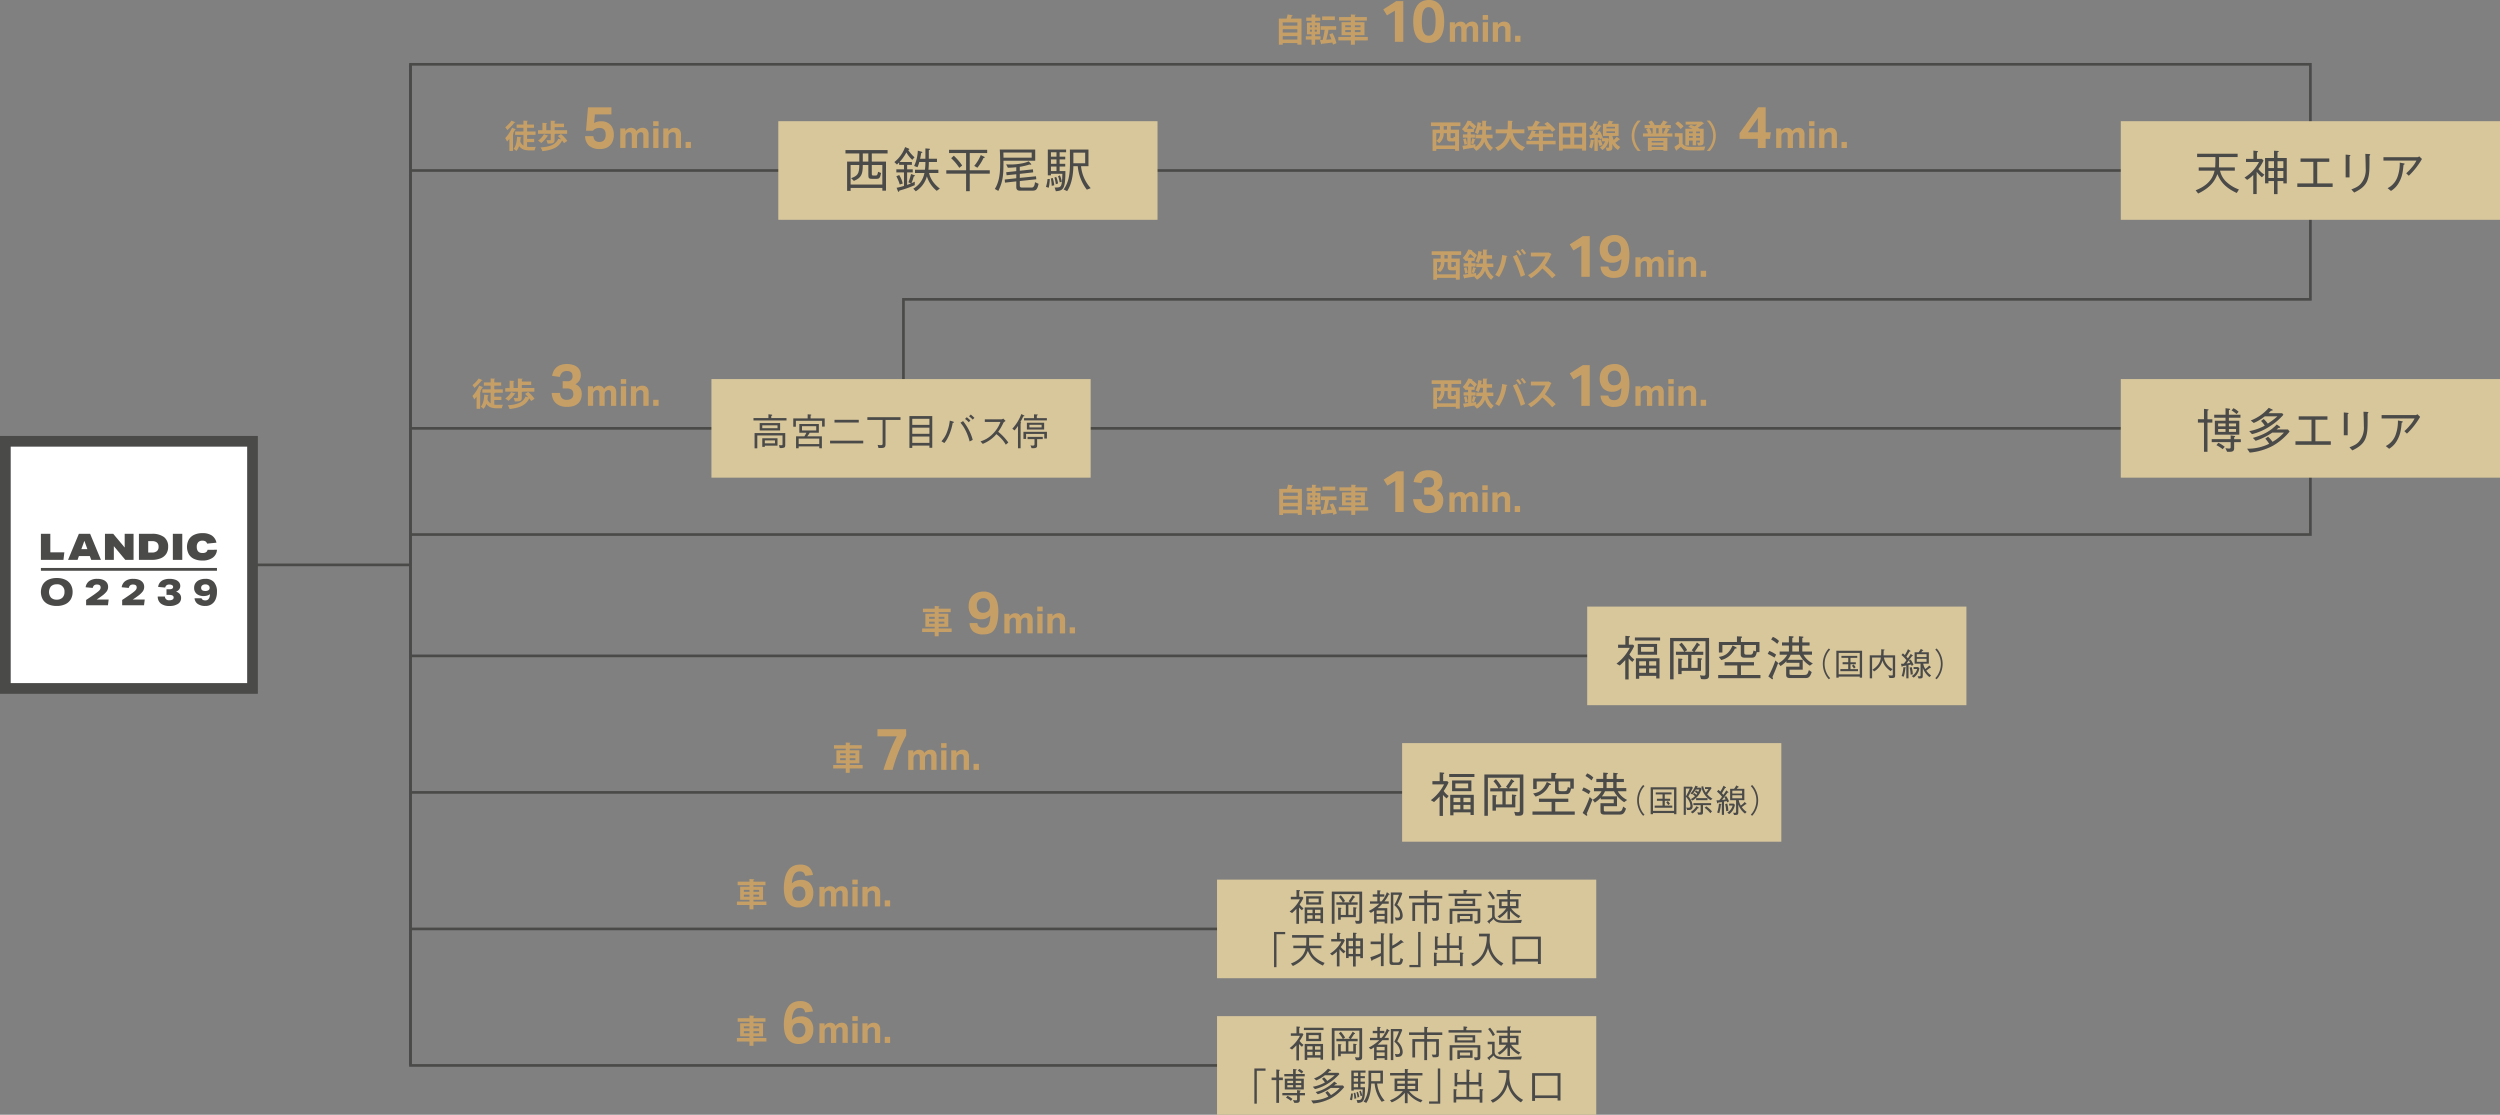 <svg xmlns="http://www.w3.org/2000/svg" width="1000" height="445.893" viewBox="0 0 1000 445.893"><rect x="0" y="0" width="1000" height="445.893" fill="#808080" stroke="none"/><defs><style>.cls-1{fill:none;stroke:#4a4a49;stroke-miterlimit:10;stroke-width:1.07px;}.cls-2{fill:#c59f66;}.cls-3{fill:#d9c79c;}.cls-4{fill:#4a4a49;}.cls-5{fill:#fff;}</style></defs><g id="Layer_2" data-name="Layer 2"><g id="レイヤー_1" data-name="レイヤー 1"><polyline class="cls-1" points="164.199 213.816 924.158 213.816 924.158 174.22"/><line class="cls-1" x1="924.158" y1="171.345" x2="164.199" y2="171.345"/><line class="cls-1" x1="710.721" y1="262.355" x2="164.199" y2="262.355"/><line class="cls-1" x1="636.688" y1="316.962" x2="164.199" y2="316.962"/><line class="cls-1" x1="562.654" y1="371.568" x2="164.199" y2="371.568"/><line class="cls-1" x1="164.199" y1="68.2" x2="924.158" y2="68.2"/><polyline class="cls-1" points="562.654 426.174 164.199 426.174 164.199 25.728 924.158 25.728 924.158 68.2"/><line class="cls-1" x1="164.199" y1="426.174" x2="164.199" y2="25.728"/><path class="cls-2" d="M206.4,55.185a.365.365,0,0,1-.36.128c-.257.5-.539,1.028-.848,1.529l.335.116a.362.362,0,0,1-.335.218v6.656h-1.439V58.988c-.308.4-.617.758-.925,1.092a14.5,14.5,0,0,0-.745-1.375,14.887,14.887,0,0,0,2.724-4.15Zm-.244-2.814a.326.326,0,0,1-.347.116,22.72,22.72,0,0,1-2.9,3.006,9.679,9.679,0,0,0-.809-1.13,12.409,12.409,0,0,0,2.493-2.647Zm4.677,7.953v1.837a7.437,7.437,0,0,0,1.092.077c.423,0,1.85,0,2.389-.025a5.07,5.07,0,0,0-.45,1.413h-2.055c-1.76,0-3.161-.36-4.163-1.748a5.231,5.231,0,0,1-1.13,2.005,6.5,6.5,0,0,0-1.1-.925c.951-.951,1.3-2.788,1.4-4.8l1.76.231c-.025.116-.128.193-.308.2-.039.489-.1.977-.167,1.439a3.222,3.222,0,0,0,1.272,1.645V57.408h-3.315V56.059h3.315V54.581h-2.711v-1.3h2.711V51.7l1.8.1c-.013.115-.1.193-.334.231v1.246h2.749v1.3h-2.749v1.478h3.391v1.349h-3.07a.4.4,0,0,1-.321.167v1.439h2.826v1.31Z" transform="translate(0 -3.461)"/><path class="cls-2" d="M221.83,59.386c0,1.362-.617,1.516-2.8,1.516a5.351,5.351,0,0,0-.462-1.387c.578.026,1.284.026,1.464.026s.257-.052.257-.193V56.983h-5.075V55.532h1.748V52.59l1.914.1c-.013.129-.1.206-.347.245v2.595h1.747V51.716l1.927.1c-.012.128-.1.2-.346.244v.874h3.738v1.387h-3.738v1.208h5v1.451h-4.715a.389.389,0,0,1-.308.167Zm-2.454-1.619a.332.332,0,0,1-.347.129,12.276,12.276,0,0,1-2.518,2.762,10.59,10.59,0,0,0-1.285-.925,8.457,8.457,0,0,0,2.364-2.595Zm5.01-.681a13.968,13.968,0,0,1,2.557,2.75l-1.362.886a6.992,6.992,0,0,0-.758-1.066c-1.349,2.762-3.764,3.777-7.875,4.278a4.572,4.572,0,0,0-.746-1.5c3.713-.27,6.039-1.04,7.1-3.469l1.169.27c-.424-.475-.912-.963-1.348-1.362Z" transform="translate(0 -3.461)"/><path class="cls-2" d="M237.342,57.917A2.92,2.92,0,0,0,238,59.636a2.411,2.411,0,0,0,1.837.589,2.352,2.352,0,0,0,1.777-.672,3.137,3.137,0,0,0,.647-2.224,2.891,2.891,0,0,0-.611-2.037,2.516,2.516,0,0,0-1.908-.647,3.51,3.51,0,0,0-1.483.282,3.208,3.208,0,0,0-1.083.824H234.4l.8-9.371h9.371v2.849h-6.616l-.306,3.461a3.981,3.981,0,0,1,1.342-.553,6.5,6.5,0,0,1,1.436-.177,5.572,5.572,0,0,1,2.308.436,4.5,4.5,0,0,1,1.589,1.165,4.676,4.676,0,0,1,.918,1.7,7,7,0,0,1,.294,2.049,7.174,7.174,0,0,1-.4,2.5,4.959,4.959,0,0,1-1.13,1.813,4.654,4.654,0,0,1-1.754,1.094,6.713,6.713,0,0,1-2.272.365,6.514,6.514,0,0,1-4.274-1.26,5.154,5.154,0,0,1-1.659-3.9Z" transform="translate(0 -3.461)"/><path class="cls-2" d="M248.107,54.829h2.038v1.048a2.861,2.861,0,0,1,1.019-.974,2.774,2.774,0,0,1,2.622.03,1.861,1.861,0,0,1,.764,1,3.513,3.513,0,0,1,1.139-1.034,2.788,2.788,0,0,1,1.319-.314,2.341,2.341,0,0,1,1.82.666,3.173,3.173,0,0,1,.607,2.165v5.229h-2.1V57.705a2.552,2.552,0,0,0-.075-.682,1.116,1.116,0,0,0-.2-.412.692.692,0,0,0-.307-.21,1.206,1.206,0,0,0-.375-.059,1.539,1.539,0,0,0-.577.105,1.564,1.564,0,0,0-.517.359,1.7,1.7,0,0,0-.337.48,1.311,1.311,0,0,0-.127.569v4.794h-2.1V57.705a2.552,2.552,0,0,0-.075-.682,1.1,1.1,0,0,0-.2-.412.686.686,0,0,0-.307-.21,1.206,1.206,0,0,0-.375-.059,1.431,1.431,0,0,0-1.093.464,1.613,1.613,0,0,0-.338.5,1.575,1.575,0,0,0-.127.637v4.7h-2.1Z" transform="translate(0 -3.461)"/><path class="cls-2" d="M261.266,51.952h2.157v1.887h-2.157Zm.03,2.877h2.1v7.82h-2.1Z" transform="translate(0 -3.461)"/><path class="cls-2" d="M265.314,54.829h2.038v1.078a2.868,2.868,0,0,1,1.1-1,2.954,2.954,0,0,1,1.326-.314,2.572,2.572,0,0,1,1.978.7,3.161,3.161,0,0,1,.644,2.2v5.169h-2.1V57.765a1.547,1.547,0,0,0-.314-1.124,1.166,1.166,0,0,0-.839-.3,1.851,1.851,0,0,0-.7.119,1.957,1.957,0,0,0-.547.345,1.843,1.843,0,0,0-.352.5,1.434,1.434,0,0,0-.143.637v4.7h-2.1Z" transform="translate(0 -3.461)"/><path class="cls-2" d="M274.231,60.237h2.142v2.412h-2.142Z" transform="translate(0 -3.461)"/><path class="cls-2" d="M584.17,53.9h-3.842v1.426h3.289V63.78h-1.58v-.719h-7.516v.745h-1.5v-8.48h2.942V53.9h-3.585V52.422H584.17Zm-9.649,7.747h7.516V59.938a1.6,1.6,0,0,1-.693.116h-1.067c-1.259,0-1.516-.424-1.516-1.7V56.739h-1.285a4.989,4.989,0,0,1-1.8,4.035,6.58,6.58,0,0,0-1.156-.964,3.639,3.639,0,0,0,1.516-3.071h-1.516Zm4.265-6.321V53.9h-1.31v1.426Zm2.377,3.379c.232,0,.283-.09.322-.668a2.164,2.164,0,0,0,.552.3V56.739h-1.8v1.607c0,.334.038.359.282.359Z" transform="translate(0 -3.461)"/><path class="cls-2" d="M597.039,58.757h-2.376a6.789,6.789,0,0,0,2.544,3.867,5.366,5.366,0,0,0-1.029,1.233,7.471,7.471,0,0,1-2.453-3.7,7.3,7.3,0,0,1-3.264,3.649,6.355,6.355,0,0,0-1.066-1.157l.321-.154v-.013c-1.541.27-3.083.515-4.111.682a.31.31,0,0,1-.231.218l-.437-1.593c.565-.064,1.246-.154,2-.245V58.525h-1.786v-1.3h1.786v-.964h-1.105v-.116l-.026.026a4.391,4.391,0,0,0-1.04-1.028,11.362,11.362,0,0,0,2.261-3.443l1.683.3c-.026.115-.116.18-.308.192l-.026.052a14.189,14.189,0,0,1,2.107,1.773l-.848,1.259-.077-.1v1.092H588.3v.964h1.657v1.3H588.3v2.84c.6-.09,1.221-.167,1.824-.257l.065,1.079a5.492,5.492,0,0,0,2.441-3.43h-2.441V57.331h2.659c.026-.424.038-.849.038-1.247v-.668H591.81a8.565,8.565,0,0,1-.68,1.734,10.345,10.345,0,0,0-1.182-.629,12.435,12.435,0,0,0,1.079-4.188l1.644.359c-.051.141-.167.18-.321.167-.051.373-.115.745-.193,1.131h.732V51.716l1.838.09c-.013.129-.116.218-.347.244v1.94h2.158v1.426H594.38V56.1q0,.6-.038,1.234h2.7Zm-11.267,2.608a12.345,12.345,0,0,0-.5-2.249l1-.283a11.839,11.839,0,0,1,.552,2.21Zm3.623-6.386a16.369,16.369,0,0,0-1.657-1.5c-.283.488-.6,1-.964,1.5Zm.848,4.214a.336.336,0,0,1-.321.142,16.023,16.023,0,0,1-.6,1.824l-.912-.334a15.242,15.242,0,0,0,.488-2.043Z" transform="translate(0 -3.461)"/><path class="cls-2" d="M609.75,56.778h-4.613a7.554,7.554,0,0,0,4.9,5.563,6.681,6.681,0,0,0-1.117,1.478,8.289,8.289,0,0,1-4.869-5.216,8.4,8.4,0,0,1-4.9,5.229,4.84,4.84,0,0,0-1.13-1.35,7.194,7.194,0,0,0,4.792-5.7h-4.548V55.185h4.767c.089-1.143.077-2.313.089-3.469l2.043.128c-.026.142-.141.232-.36.27-.012.99-.025,2.03-.115,3.071h5.062Z" transform="translate(0 -3.461)"/><path class="cls-2" d="M622.236,59.771V61.2h-5.075v2.634h-1.606V61.2H610.57V59.771h4.985V58.32h-2.416a8.277,8.277,0,0,1-.86,1.207,9.37,9.37,0,0,0-1.324-.745,8.336,8.336,0,0,0,1.748-3.238l1.786.489a.312.312,0,0,1-.334.154c-.09.231-.181.476-.283.72h1.683V55.6l1.966.115c-.013.129-.116.206-.36.245v.951h4.047V58.32h-4.047v1.451Zm-1.413-3.545a7.971,7.971,0,0,0-.746-.977c-3.1.142-6.321.231-8.428.283a.274.274,0,0,1-.257.193l-.527-1.709c.579,0,1.272,0,2.03-.013a15.815,15.815,0,0,0,1.3-2.351l1.927.655a.444.444,0,0,1-.4.154,14.836,14.836,0,0,1-1.015,1.529c1.3,0,2.711-.026,4.1-.038-.359-.348-.732-.669-1.079-.951l1.234-.758a17.734,17.734,0,0,1,3.212,3.109Z" transform="translate(0 -3.461)"/><path class="cls-2" d="M623.586,52.564h10.857V63.7h-1.606v-.809h-7.722V63.7h-1.529Zm4.536,1.5h-3.007v2.84h3.007Zm-3.007,4.381v2.891h3.007V58.448Zm7.722-1.541v-2.84h-3.148v2.84Zm-3.148,4.432h3.148V58.448h-3.148Z" transform="translate(0 -3.461)"/><path class="cls-2" d="M644.948,57.832a5.709,5.709,0,0,0,.54,1.618,15.434,15.434,0,0,0,1.221-1.31c1.31,1.041,1.336,1.053,1.375,1.079a.288.288,0,0,1-.244.09.522.522,0,0,1-.142-.013,15.8,15.8,0,0,1-1.567,1.246,5.168,5.168,0,0,0,2,1.684,6.6,6.6,0,0,0-.925,1.246,6.036,6.036,0,0,1-2.262-2.493v1.375c0,1.246-.436,1.465-2.273,1.465a5.445,5.445,0,0,0-.373-1.311c.45.013.925.013,1.066.013.167,0,.206-.039.206-.18V59.193a6.194,6.194,0,0,1-2.647,4.305,5.206,5.206,0,0,0-.951-1.041,4.413,4.413,0,0,0,2.043-2.48h-1.284V58.808l-.784.347a5.617,5.617,0,0,0-.18-.642l-.656.051v5.268h-1.348v-4.15a.279.279,0,0,1-.27.1,11.58,11.58,0,0,1-.745,3.07,10.752,10.752,0,0,0-1.079-.54A11.362,11.362,0,0,0,636.3,59.3l1.465.347v-1c-.579.039-1.092.064-1.516.077a.271.271,0,0,1-.232.193l-.308-1.542h.925c.206-.257.424-.539.629-.835a10.707,10.707,0,0,0-1.515-1.76l.745-1.054.282.257a17.55,17.55,0,0,0,.977-2.261l1.5.617a.417.417,0,0,1-.347.128,21.767,21.767,0,0,1-1.3,2.377c.154.18.308.36.436.527.45-.733.874-1.478,1.182-2.12l1.452.655a.428.428,0,0,1-.36.142,30.7,30.7,0,0,1-2.325,3.3l1.323-.012c-.154-.348-.321-.682-.488-.99l1.105-.462a11.365,11.365,0,0,1,1.208,2.749l-.206.09h1.7l.231-.038.707.282v-1.13h-2.39V52.988h1.876a9.529,9.529,0,0,0,.488-1.3l1.876.412c-.039.1-.154.153-.347.153l-.4.733h2.762v4.844ZM640.259,59.3A15.512,15.512,0,0,1,641,61.455c-.372.128-.745.27-1.207.437a13.885,13.885,0,0,0-.682-2.223Zm2.313-5.113v.668h3.418v-.668Zm0,1.786v.68h3.418v-.68Z" transform="translate(0 -3.461)"/><path class="cls-2" d="M656.277,51.768a8.346,8.346,0,0,0,0,12v.065h-1.2a8.854,8.854,0,0,1,0-12.129h1.2Z" transform="translate(0 -3.461)"/><path class="cls-2" d="M667.95,55.159c-.051.1-.167.141-.346.141a17.5,17.5,0,0,1-.964,1.53h2.326v1.246H657.171V56.83h2.043a8.144,8.144,0,0,0-.8-1.709l1.054-.4h-1.619V53.476h2.325a7.831,7.831,0,0,0-.86-1.207l1.31-.6a7,7,0,0,1,1.234,1.67l-.27.141h2.929l-.308-.128a10.693,10.693,0,0,0,1.105-1.7l1.8.629c-.051.1-.179.141-.359.141a10.3,10.3,0,0,1-.9,1.054h2.48v1.246h-1.67Zm-8.787,8.673V58.654h7.785V63.78h-1.58v-.347h-4.69v.4Zm1.9-9.11h-1.336a6.9,6.9,0,0,1,.9,1.876l-.591.232h1.028Zm4.3,5.1h-4.69v.642h4.69Zm-4.69,2.415h4.69V61.57h-4.69Zm2.763-7.516h-.951V56.83h.951Zm2.428,2.108-.526-.219a14.509,14.509,0,0,0,.938-1.889h-1.375V56.83Z" transform="translate(0 -3.461)"/><path class="cls-2" d="M673.036,56.739v4.15c.77,1.311,2.158,1.311,4.535,1.311,1.529,0,3.354-.039,4.587-.141a6.84,6.84,0,0,0-.488,1.5c-.977.051-2.377.077-3.675.077-2.981,0-4.445,0-5.614-1.478-.592.5-1.195.989-1.709,1.375-.013.154-.052.218-.18.27l-.758-1.632a18.924,18.924,0,0,0,1.824-1.182V58.166H669.9V56.739Zm-1.876-4.753a10.859,10.859,0,0,1,2.261,1.991l-1.156,1.105a10.711,10.711,0,0,0-2.171-2.12Zm4.433,7.708v1.941H674.14V54.954h2.9c-.591-.27-1.207-.527-1.734-.746l.989-.822c.462.167,1,.373,1.529.6a8.288,8.288,0,0,0,1.028-.681h-4.6V52.14h6.026l.218-.077,1.118.707a.418.418,0,0,1-.3.154,16.433,16.433,0,0,1-2.21,1.631c.295.142.565.27.783.4h1.568V60.3c0,1.26-.63,1.375-2.274,1.375a4.895,4.895,0,0,0-.386-1.208c.412.013.861.013.99.013.154-.013.193-.064.193-.192v-.592h-1.529v1.889h-1.375V59.694Zm1.49-3.623h-1.49v.694h1.49Zm-1.49,2.506h1.49v-.733h-1.49Zm4.394-1.812v-.694h-1.529v.694Zm-1.529,1.812h1.529v-.733h-1.529Z" transform="translate(0 -3.461)"/><path class="cls-2" d="M682.718,63.767a8.346,8.346,0,0,0,0-12V51.7h1.2a8.857,8.857,0,0,1,0,12.129h-1.2Z" transform="translate(0 -3.461)"/><path class="cls-2" d="M695.813,56.763l7.44-10.383h3.014v9.983h2.072L707.986,59h-1.719v3.649h-3.132V59h-7.322Zm7.322-.4V50.689l-3.955,5.674Z" transform="translate(0 -3.461)"/><path class="cls-2" d="M710.473,54.829h2.038v1.048a2.861,2.861,0,0,1,1.019-.974,2.774,2.774,0,0,1,2.622.03,1.865,1.865,0,0,1,.764,1,3.521,3.521,0,0,1,1.138-1.034,2.794,2.794,0,0,1,1.319-.314,2.343,2.343,0,0,1,1.821.666,3.173,3.173,0,0,1,.607,2.165v5.229h-2.1V57.705a2.594,2.594,0,0,0-.075-.682,1.116,1.116,0,0,0-.2-.412.689.689,0,0,0-.308-.21,1.2,1.2,0,0,0-.374-.059,1.539,1.539,0,0,0-.577.105,1.564,1.564,0,0,0-.517.359,1.7,1.7,0,0,0-.337.48,1.312,1.312,0,0,0-.128.569v4.794h-2.1V57.705a2.552,2.552,0,0,0-.075-.682,1.116,1.116,0,0,0-.2-.412.692.692,0,0,0-.307-.21,1.206,1.206,0,0,0-.375-.059,1.539,1.539,0,0,0-.577.105,1.564,1.564,0,0,0-.517.359,1.61,1.61,0,0,0-.337.5,1.575,1.575,0,0,0-.127.637v4.7h-2.1Z" transform="translate(0 -3.461)"/><path class="cls-2" d="M723.632,51.952h2.157v1.887h-2.157Zm.029,2.877h2.1v7.82h-2.1Z" transform="translate(0 -3.461)"/><path class="cls-2" d="M727.679,54.829h2.039v1.078a2.868,2.868,0,0,1,1.1-1,2.95,2.95,0,0,1,1.326-.314,2.57,2.57,0,0,1,1.977.7,3.156,3.156,0,0,1,.645,2.2v5.169h-2.1V57.765a1.542,1.542,0,0,0-.315-1.124,1.163,1.163,0,0,0-.839-.3,1.846,1.846,0,0,0-.7.119,1.957,1.957,0,0,0-.547.345,1.822,1.822,0,0,0-.352.5,1.421,1.421,0,0,0-.143.637v4.7h-2.1Z" transform="translate(0 -3.461)"/><path class="cls-2" d="M736.6,60.237h2.143v2.412H736.6Z" transform="translate(0 -3.461)"/><polyline class="cls-1" points="361.374 169.52 361.374 119.74 924.158 119.74 924.158 71.244"/><path class="cls-2" d="M584.463,105.44h-3.842v1.426h3.289v8.454h-1.58V114.6h-7.516v.745h-1.5v-8.48h2.942V105.44h-3.585v-1.478h11.795Zm-9.649,7.748h7.516v-1.709a1.618,1.618,0,0,1-.694.115H580.57c-1.259,0-1.516-.424-1.516-1.7v-1.619h-1.285a4.989,4.989,0,0,1-1.8,4.035,6.58,6.58,0,0,0-1.156-.964,3.639,3.639,0,0,0,1.516-3.071h-1.516Zm4.265-6.322V105.44h-1.31v1.426Zm2.377,3.379c.232,0,.283-.09.322-.668a2.164,2.164,0,0,0,.552.3v-1.594h-1.8v1.607c0,.334.039.359.283.359Z" transform="translate(0 -3.461)"/><path class="cls-2" d="M597.332,110.3h-2.376a6.789,6.789,0,0,0,2.544,3.867,5.366,5.366,0,0,0-1.029,1.233,7.471,7.471,0,0,1-2.453-3.7,7.3,7.3,0,0,1-3.264,3.649,6.355,6.355,0,0,0-1.066-1.157l.321-.154v-.013c-1.541.27-3.083.515-4.111.682a.31.31,0,0,1-.231.218l-.437-1.593c.565-.064,1.246-.154,2-.245v-3.019h-1.786v-1.3h1.786V107.8h-1.105v-.116l-.026.026a4.368,4.368,0,0,0-1.04-1.027,11.365,11.365,0,0,0,2.261-3.444l1.683.3c-.026.115-.116.18-.309.192l-.025.052a14.189,14.189,0,0,1,2.107,1.773l-.848,1.259-.077-.1V107.8H588.6v.964h1.657v1.3H588.6v2.84c.6-.09,1.221-.167,1.824-.257l.065,1.079a5.492,5.492,0,0,0,2.441-3.43h-2.441v-1.426h2.659c.026-.424.038-.849.038-1.246v-.669H592.1a8.542,8.542,0,0,1-.68,1.734,10.278,10.278,0,0,0-1.183-.629,12.41,12.41,0,0,0,1.08-4.188l1.644.359c-.051.142-.167.18-.321.167-.051.373-.115.746-.193,1.131h.732v-2.274l1.838.09c-.013.129-.116.218-.347.244v1.94h2.158v1.426h-2.158v.681q0,.6-.038,1.234h2.7Zm-11.267,2.608a12.345,12.345,0,0,0-.5-2.249l1-.282a11.811,11.811,0,0,1,.552,2.209Zm3.623-6.385a16.254,16.254,0,0,0-1.657-1.5c-.283.488-.6,1-.964,1.5Zm.848,4.213a.336.336,0,0,1-.321.142,16.223,16.223,0,0,1-.6,1.824l-.913-.334a15.093,15.093,0,0,0,.489-2.043Z" transform="translate(0 -3.461)"/><path class="cls-2" d="M602.983,105.864a.4.4,0,0,1-.372.244,19.651,19.651,0,0,1-2.969,8.171,8.853,8.853,0,0,0-1.58-.835,16.344,16.344,0,0,0,2.788-8Zm5.332,8.339a53.673,53.673,0,0,0-3.161-8.133l1.542-.72a48.749,48.749,0,0,1,3.34,8.107Zm-1.092-10.754a9.519,9.519,0,0,1,1.388,1.8l-.759.552a10.871,10.871,0,0,0-1.4-1.824Zm1.786-.45a12.181,12.181,0,0,1,1.413,1.773l-.784.565a11.3,11.3,0,0,0-1.387-1.811Z" transform="translate(0 -3.461)"/><path class="cls-2" d="M620.614,105.093a.39.39,0,0,1-.231.219,20.815,20.815,0,0,1-2.4,4.252,51.724,51.724,0,0,1,4.292,3.957l-1.427,1.26a40.592,40.592,0,0,0-3.918-3.945,21.076,21.076,0,0,1-4.548,3.932,8.348,8.348,0,0,0-1.2-1.234,16.649,16.649,0,0,0,6.963-7.5h-5.794v-1.542h6.72l.269-.09Z" transform="translate(0 -3.461)"/><path class="cls-2" d="M632.534,101.734l-3.178,1.908-1.46-2.426,5.2-3.3h2.8v16.269h-3.368Z" transform="translate(0 -3.461)"/><path class="cls-2" d="M643.354,110.069a2.239,2.239,0,0,0,.612,1.354,2.428,2.428,0,0,0,1.718.483,2.257,2.257,0,0,0,2.19-1.237,8.286,8.286,0,0,0,.659-3.613,4.687,4.687,0,0,1-1.589,1.118,5.183,5.183,0,0,1-2.06.388,4.8,4.8,0,0,1-3.673-1.4,5.674,5.674,0,0,1-1.319-4.038,6.211,6.211,0,0,1,.412-2.308,4.95,4.95,0,0,1,1.189-1.777,5.453,5.453,0,0,1,1.872-1.154,7.01,7.01,0,0,1,2.484-.412,5.55,5.55,0,0,1,2.885.683,5.22,5.22,0,0,1,1.813,1.789,7.582,7.582,0,0,1,.942,2.484,14.35,14.35,0,0,1,.27,2.766,20.716,20.716,0,0,1-.447,4.757,7.782,7.782,0,0,1-1.237,2.872,3.967,3.967,0,0,1-1.9,1.413,7.41,7.41,0,0,1-2.4.376,6.237,6.237,0,0,1-4-1.106,4.678,4.678,0,0,1-1.554-3.438Zm2.378-4.12a3.324,3.324,0,0,0,.988-.153,2.219,2.219,0,0,0,.872-.506,2.514,2.514,0,0,0,.6-.907,3.364,3.364,0,0,0,.2-1.354,4.535,4.535,0,0,0-.188-1.13,2.809,2.809,0,0,0-.471-.93,2.258,2.258,0,0,0-.777-.624,2.5,2.5,0,0,0-1.13-.235,2.656,2.656,0,0,0-1.907.742,2.9,2.9,0,0,0-.777,2.2,3.44,3.44,0,0,0,.6,2.06A2.282,2.282,0,0,0,645.732,105.949Z" transform="translate(0 -3.461)"/><path class="cls-2" d="M654.171,106.369h2.038v1.048a2.859,2.859,0,0,1,1.018-.974,2.774,2.774,0,0,1,2.622.03,1.862,1.862,0,0,1,.765,1,3.511,3.511,0,0,1,1.138-1.034,2.794,2.794,0,0,1,1.319-.314,2.34,2.34,0,0,1,1.82.666,3.168,3.168,0,0,1,.607,2.165v5.229h-2.1v-4.944a2.547,2.547,0,0,0-.076-.682,1.086,1.086,0,0,0-.2-.412.686.686,0,0,0-.307-.21,1.2,1.2,0,0,0-.374-.059,1.535,1.535,0,0,0-.577.1,1.554,1.554,0,0,0-.517.359,1.7,1.7,0,0,0-.338.48,1.325,1.325,0,0,0-.127.569v4.794h-2.1v-4.944a2.594,2.594,0,0,0-.075-.682,1.116,1.116,0,0,0-.2-.412.689.689,0,0,0-.308-.21,1.2,1.2,0,0,0-.374-.059,1.539,1.539,0,0,0-.577.1,1.564,1.564,0,0,0-.517.359,1.61,1.61,0,0,0-.337.5,1.576,1.576,0,0,0-.128.637v4.7h-2.1Z" transform="translate(0 -3.461)"/><path class="cls-2" d="M667.329,103.492h2.158v1.887h-2.158Zm.03,2.877h2.1v7.82h-2.1Z" transform="translate(0 -3.461)"/><path class="cls-2" d="M671.377,106.369h2.038v1.078a2.882,2.882,0,0,1,1.1-1,2.958,2.958,0,0,1,1.327-.314,2.571,2.571,0,0,1,1.977.7,3.162,3.162,0,0,1,.645,2.2v5.168h-2.1v-4.884a1.542,1.542,0,0,0-.315-1.124,1.163,1.163,0,0,0-.839-.3,1.855,1.855,0,0,0-.7.119,1.972,1.972,0,0,0-.547.345,1.843,1.843,0,0,0-.352.5,1.433,1.433,0,0,0-.142.637v4.7h-2.1Z" transform="translate(0 -3.461)"/><path class="cls-2" d="M680.294,111.777h2.143v2.412h-2.143Z" transform="translate(0 -3.461)"/><path class="cls-2" d="M517.139,9.6a.393.393,0,0,1-.359.18c-.129.347-.283.745-.463,1.13H520.6v10.42h-1.644v-.642h-5.872v.668h-1.554V10.914h3.1a15.6,15.6,0,0,0,.424-1.7Zm1.812,2.813h-5.872v1.311h5.872Zm0,2.737h-5.872v1.337h5.872Zm-5.872,4.112h5.872V17.917h-5.872Z" transform="translate(0 -3.461)"/><path class="cls-2" d="M528.23,19.292h-2.184v2.055h-1.427V19.292h-2.3V17.955h2.3V17.2h-1.837V12.508h1.837V11.8H522.5V10.465h2.12V9.244l1.786.1c-.013.128-.1.193-.334.231v.887h2.056V11.8h-2.056v.707h1.915V17.2h-1.94v.758h2.184Zm-4.266-5.705v.771h.81v-.771Zm0,1.773v.771h.81V15.36Zm2.788-1v-.771H525.9v.771Zm0,1.773V15.36H525.9v.771Zm6.257.565a16.005,16.005,0,0,1,1.567,4.047l-1.4.591c-.039-.257-.116-.54-.193-.848-1.606.206-3.2.386-4.278.5a.274.274,0,0,1-.231.206l-.488-1.7c.321-.013.68-.039,1.079-.064a37.007,37.007,0,0,0,.8-4.047h-1.619V13.934h6.219v1.452H531.4a37.393,37.393,0,0,1-.9,3.957l2.068-.142a18.859,18.859,0,0,0-.86-1.978Zm.938-6.681V11.48h-5.1V10.015Z" transform="translate(0 -3.461)"/><path class="cls-2" d="M547.12,18.225v1.4h-5.178v1.722h-1.593V19.625h-5.024v-1.4h5.024v-.681h-3.726V12.328h3.726V11.7h-4.715V10.3h4.715V9.231l1.953.116c-.013.128-.116.205-.36.244V10.3h4.8v1.4h-4.8v.63h3.842v5.216h-3.842v.681ZM538.1,13.561v.784h2.248v-.784Zm0,2.75h2.248V15.5H538.1Zm6.116-2.75h-2.275v.784h2.275Zm0,2.75V15.5h-2.275v.81Z" transform="translate(0 -3.461)"/><path class="cls-2" d="M557.955,7.723,554.777,9.63l-1.46-2.425,5.2-3.3h2.8v16.27h-3.368Z" transform="translate(0 -3.461)"/><path class="cls-2" d="M571.44,20.6a5.415,5.415,0,0,1-4.533-2.072q-1.613-2.073-1.613-6.5a14.774,14.774,0,0,1,.436-3.826,7.587,7.587,0,0,1,1.248-2.672,4.978,4.978,0,0,1,1.966-1.566,6.386,6.386,0,0,1,2.589-.506,5.4,5.4,0,0,1,4.533,2.084q1.612,2.084,1.613,6.486,0,4.426-1.636,6.5A5.533,5.533,0,0,1,571.44,20.6Zm.023-2.873a2.15,2.15,0,0,0,1.307-.388,2.742,2.742,0,0,0,.859-1.131,6.558,6.558,0,0,0,.471-1.789,18.076,18.076,0,0,0,.141-2.39,18.087,18.087,0,0,0-.141-2.39,6.568,6.568,0,0,0-.471-1.789,2.745,2.745,0,0,0-.859-1.13,2.15,2.15,0,0,0-1.307-.389,2.1,2.1,0,0,0-1.295.389,2.707,2.707,0,0,0-.836,1.13,6.931,6.931,0,0,0-.459,1.789,18.087,18.087,0,0,0-.141,2.39,18.076,18.076,0,0,0,.141,2.39,6.92,6.92,0,0,0,.459,1.789,2.7,2.7,0,0,0,.836,1.131A2.1,2.1,0,0,0,571.463,17.729Z" transform="translate(0 -3.461)"/><path class="cls-2" d="M579.919,12.357h2.038v1.049a2.856,2.856,0,0,1,1.019-.975,2.774,2.774,0,0,1,2.622.03,1.861,1.861,0,0,1,.764,1,3.513,3.513,0,0,1,1.139-1.034,2.8,2.8,0,0,1,1.319-.314,2.338,2.338,0,0,1,1.82.667,3.171,3.171,0,0,1,.607,2.165v5.229h-2.1V15.233a2.544,2.544,0,0,0-.075-.681,1.108,1.108,0,0,0-.2-.412.684.684,0,0,0-.307-.21,1.178,1.178,0,0,0-.375-.06,1.539,1.539,0,0,0-.577.105,1.579,1.579,0,0,0-.517.359,1.713,1.713,0,0,0-.337.48,1.317,1.317,0,0,0-.127.569v4.8h-2.1V15.233a2.544,2.544,0,0,0-.075-.681,1.093,1.093,0,0,0-.2-.412.679.679,0,0,0-.307-.21,1.178,1.178,0,0,0-.375-.06,1.539,1.539,0,0,0-.577.105,1.565,1.565,0,0,0-.516.359,1.637,1.637,0,0,0-.338.5,1.579,1.579,0,0,0-.127.637v4.705h-2.1Z" transform="translate(0 -3.461)"/><path class="cls-2" d="M593.078,9.48h2.157v1.888h-2.157Zm.03,2.877h2.1v7.821h-2.1Z" transform="translate(0 -3.461)"/><path class="cls-2" d="M597.126,12.357h2.038v1.079a2.863,2.863,0,0,1,1.1-1.005,2.967,2.967,0,0,1,1.326-.314,2.572,2.572,0,0,1,1.978.7,3.164,3.164,0,0,1,.644,2.2v5.169h-2.1V15.293a1.549,1.549,0,0,0-.314-1.124,1.17,1.17,0,0,0-.839-.3,1.831,1.831,0,0,0-.7.12,1.953,1.953,0,0,0-.547.344,1.874,1.874,0,0,0-.352.5,1.437,1.437,0,0,0-.143.637v4.705h-2.1Z" transform="translate(0 -3.461)"/><path class="cls-2" d="M606.043,17.766h2.142v2.412h-2.142Z" transform="translate(0 -3.461)"/><path class="cls-2" d="M517.295,197.693a.4.4,0,0,1-.36.18c-.129.347-.283.745-.463,1.13h4.279v10.42h-1.645v-.642h-5.871v.668H511.68V199h3.1a15.374,15.374,0,0,0,.424-1.695Zm1.811,2.813h-5.871v1.311h5.871Zm0,2.737h-5.871v1.337h5.871Zm-5.871,4.111h5.871v-1.349h-5.871Z" transform="translate(0 -3.461)"/><path class="cls-2" d="M528.385,207.38H526.2v2.056h-1.426V207.38h-2.3v-1.336h2.3v-.758h-1.838V200.6h1.838v-.707h-2.12v-1.336h2.12v-1.221l1.785.1c-.012.128-.1.192-.334.231v.887h2.056v1.336h-2.056v.707h1.915v4.689H526.2v.758h2.184Zm-4.266-5.7v.771h.81v-.771Zm0,1.773v.771h.81v-.771Zm2.788-1v-.771h-.848v.771Zm0,1.773v-.771h-.848v.771Zm6.257.565a16.011,16.011,0,0,1,1.568,4.047l-1.4.591c-.038-.257-.115-.54-.193-.848-1.606.206-3.2.385-4.278.5a.272.272,0,0,1-.231.206l-.488-1.7c.321-.013.681-.039,1.079-.065a36.706,36.706,0,0,0,.8-4.046H528.4v-1.453h6.218v1.453h-3.058a37.393,37.393,0,0,1-.9,3.957l2.068-.142a18.768,18.768,0,0,0-.86-1.978Zm.938-6.681v1.465H529V198.1Z" transform="translate(0 -3.461)"/><path class="cls-2" d="M547.275,206.314v1.4H542.1v1.722h-1.592v-1.722h-5.024v-1.4h5.024v-.681h-3.726v-5.216h3.726v-.63h-4.716v-1.4h4.716V197.32l1.952.116c-.012.128-.115.206-.36.244v.707H546.9v1.4H542.1v.63h3.842v5.216H542.1v.681Zm-9.019-4.664v.784h2.249v-.784Zm0,2.749h2.249v-.809h-2.249Zm6.116-2.749H542.1v.784h2.275Zm0,2.749v-.809H542.1v.809Z" transform="translate(0 -3.461)"/><path class="cls-2" d="M558.111,195.812l-3.179,1.907-1.46-2.426,5.2-3.3h2.8v16.27h-3.367Z" transform="translate(0 -3.461)"/><path class="cls-2" d="M568.64,203.11a3.2,3.2,0,0,0,.777,2.143,2.741,2.741,0,0,0,1.931.612,3.036,3.036,0,0,0,1.848-.53,2.034,2.034,0,0,0,.718-1.753,2.2,2.2,0,0,0-.6-1.731,2.994,2.994,0,0,0-1.99-.53h-1.648v-2.9h1.836a1.852,1.852,0,0,0,2.1-2.095,2.469,2.469,0,0,0-.118-.766,1.64,1.64,0,0,0-.376-.635,1.76,1.76,0,0,0-.683-.424,3.156,3.156,0,0,0-1.06-.153,2.927,2.927,0,0,0-1.813.518,3.094,3.094,0,0,0-.988,1.836l-3.156-.424a8.462,8.462,0,0,1,.624-1.883,4.646,4.646,0,0,1,1.131-1.507,5.08,5.08,0,0,1,1.754-.989,7.669,7.669,0,0,1,2.472-.353,7.782,7.782,0,0,1,2.425.341,5.155,5.155,0,0,1,1.731.93,3.7,3.7,0,0,1,1.035,1.4,4.418,4.418,0,0,1,.342,1.731,4.226,4.226,0,0,1-.53,2.13,4.068,4.068,0,0,1-1.66,1.543,3.886,3.886,0,0,1,1.99,1.613,4.459,4.459,0,0,1,.576,2.224,6.519,6.519,0,0,1-.329,2.12,4.033,4.033,0,0,1-1.048,1.648A5.02,5.02,0,0,1,574.1,208.3a8.059,8.059,0,0,1-2.66.388,7.4,7.4,0,0,1-2.932-.506,5.206,5.206,0,0,1-1.871-1.307,4.818,4.818,0,0,1-1.013-1.8,8.021,8.021,0,0,1-.353-1.966Z" transform="translate(0 -3.461)"/><path class="cls-2" d="M579.763,200.446H581.8V201.5a2.834,2.834,0,0,1,1.018-.974,2.77,2.77,0,0,1,2.622.029,1.861,1.861,0,0,1,.764,1,3.508,3.508,0,0,1,1.139-1.033,2.789,2.789,0,0,1,1.319-.315,2.338,2.338,0,0,1,1.82.667,3.17,3.17,0,0,1,.607,2.165v5.229h-2.1v-4.945a2.539,2.539,0,0,0-.075-.681,1.093,1.093,0,0,0-.2-.412.679.679,0,0,0-.307-.21,1.178,1.178,0,0,0-.375-.06,1.431,1.431,0,0,0-1.093.464,1.7,1.7,0,0,0-.338.48,1.314,1.314,0,0,0-.127.569v4.795h-2.1v-4.945a2.534,2.534,0,0,0-.076-.681,1.079,1.079,0,0,0-.2-.412.679.679,0,0,0-.307-.21,1.176,1.176,0,0,0-.374-.06,1.535,1.535,0,0,0-.577.1,1.554,1.554,0,0,0-.517.359,1.607,1.607,0,0,0-.465,1.139v4.7h-2.1Z" transform="translate(0 -3.461)"/><path class="cls-2" d="M592.922,197.569h2.157v1.888h-2.157Zm.03,2.877h2.1v7.821h-2.1Z" transform="translate(0 -3.461)"/><path class="cls-2" d="M596.97,200.446h2.038v1.078a2.864,2.864,0,0,1,1.1-1,2.955,2.955,0,0,1,1.326-.315,2.572,2.572,0,0,1,1.978.7,3.164,3.164,0,0,1,.644,2.2v5.169h-2.1v-4.885a1.542,1.542,0,0,0-.315-1.124,1.169,1.169,0,0,0-.839-.3,1.831,1.831,0,0,0-.7.12,1.931,1.931,0,0,0-.547.344,1.843,1.843,0,0,0-.352.5,1.437,1.437,0,0,0-.142.637v4.7h-2.1Z" transform="translate(0 -3.461)"/><path class="cls-2" d="M605.887,205.854h2.143v2.413h-2.143Z" transform="translate(0 -3.461)"/><rect class="cls-3" x="848.316" y="48.481" width="151.684" height="39.438"/><path class="cls-4" d="M879.483,71.725v-1.31h6.585c.058-.905.1-1.56.1-4.121h-7.318V64.946h16.2v1.348h-7.433c0,1.233,0,2.947-.039,4.121h6.355v1.31h-5.912a8.528,8.528,0,0,0,2.7,4.641,14.646,14.646,0,0,0,4.853,2.888L894.7,80.66c-3.909-1.829-6.277-3.929-7.741-7.568-.713,1.829-1.964,5.045-7.7,7.78l-1-1.29c2.272-.925,6.528-2.851,7.568-7.857Z" transform="translate(0 -3.461)"/><path class="cls-4" d="M905.406,67.681a17.6,17.6,0,0,1-2.061,3.408,9.041,9.041,0,0,0,2.426,2.234l-1,1.059a13.005,13.005,0,0,1-2.1-2.215v8.916H901.3V73.438a11.686,11.686,0,0,1-2.446,1.984l-1.059-.943a15.714,15.714,0,0,0,5.816-6.221H898.4V67.007h2.966V63.7l1.482.173c.1,0,.328.039.328.212,0,.192-.251.327-.4.4v2.523h2Zm4.2-3.929,1.483.078c.077,0,.4.019.4.212,0,.211-.308.288-.481.346V66.66h3.7V76.809h-1.367V75.9h-2.33v5.219H909.6V75.9H907.37v.906h-1.348V66.66H909.6Zm0,4.2H907.37v2.735H909.6Zm0,3.909H907.37v2.812H909.6Zm3.736-3.909h-2.33v2.735h2.33Zm0,3.909h-2.33v2.812h2.33Z" transform="translate(0 -3.461)"/><path class="cls-4" d="M933.055,78.233H918.921V76.828h6.413V68.2h-5.122V66.853h11.5V68.2h-4.815v8.627h6.162Z" transform="translate(0 -3.461)"/><path class="cls-4" d="M939.775,65.447c.154,0,.385.058.385.193,0,.1-.019.134-.347.4V74.42h-1.559V65.293Zm.751,13.788c2.214-.847,3.062-1.425,3.832-2.33a8.479,8.479,0,0,0,1.925-6.009c0-.577-.057-3.157-.077-3.677-.019-.6-.019-.694-.076-2.215l1.559.077c.077.02.405.039.405.231,0,.077-.039.116-.309.5.02,5.507.039,7.395-.751,9.628-.982,2.812-3.524,4.121-5.353,5.045Z" transform="translate(0 -3.461)"/><path class="cls-4" d="M953.379,67.7V66.352h13.6a1.638,1.638,0,0,0,.712-.347l1.1,1.04a29.783,29.783,0,0,1-5.276,6.721l-1.04-1a17.751,17.751,0,0,0,2.176-2.253A12.906,12.906,0,0,0,966.57,67.7Zm1.656,11.034a8.088,8.088,0,0,0,3.986-4.583,16.135,16.135,0,0,0,.886-5.642l1.656.308c.193.038.289.135.289.231,0,.116-.039.154-.443.385-.27,2.793-.482,4.737-1.926,7.221a8.973,8.973,0,0,1-3.1,3.178Z" transform="translate(0 -3.461)"/><rect class="cls-3" x="311.322" y="48.481" width="151.684" height="39.438"/><path class="cls-4" d="M340.247,79.809h-1.405V68.1h4.872V64.846h-5.527V63.479h16.849v1.367H348.72V68.1H354.4v11.63h-1.463v-1.1H340.247Zm8.473-6.894c0,.751.174.751.694.751h.808c.674,0,.713-.135,1.021-1.5l1.194.5c-.366,2.118-.866,2.349-1.868,2.349h-1.695c-1.271,0-1.54-.289-1.54-1.56v-4h-2.215c0,3.755-.577,5.122-3.562,6.374l-1.1-1.1c2.542-.924,3.255-1.695,3.255-5.276h-3.467v7.818h12.691V69.449H348.72Zm-1.386-8.069h-2.215V68.1h2.215Z" transform="translate(0 -3.461)"/><path class="cls-4" d="M363.346,76.381a20.5,20.5,0,0,0,1.059-3.312l1.329.462c.115.038.231.077.231.193,0,.173-.289.269-.462.327a20.791,20.791,0,0,1-.906,2.677c.54-.231.617-.27,1.31-.6v1.406a42.541,42.541,0,0,1-6.143,2.156c-.038.154-.115.5-.346.5-.135,0-.193-.135-.251-.27l-.539-1.348a21.561,21.561,0,0,0,2.966-.751V72.414h-3.062V71.2h3.062V69.41h-1.945v-.963c-.135.135-.751.732-.867.847l-1.04-1a13.416,13.416,0,0,0,4.294-6.008l1.387.578c.058.019.308.135.308.289s-.154.212-.462.327a16.105,16.105,0,0,0,2.542,2.908l-.9,1a11.2,11.2,0,0,1-2.35-2.965,19.711,19.711,0,0,1-2.715,3.832h4.911V69.41h-1.907V71.2H365.1v1.213h-2.253v5.007c.79-.27,1.136-.424,1.56-.6Zm-3.659-2.908a11.1,11.1,0,0,1,1.406,3.409l-1.194.385a15.7,15.7,0,0,0-1.367-3.293Zm15.1-6.528v1.31H371.53a27.078,27.078,0,0,1-.154,3.1h3.967v1.31h-3.717a9.389,9.389,0,0,0,1.579,3.485,12.274,12.274,0,0,0,2.735,2.734l-1.252.906a12.024,12.024,0,0,1-3.928-5.777,10.344,10.344,0,0,1-4.449,5.969l-1-1.059a9.2,9.2,0,0,0,4.468-6.258H366v-1.31h3.967a21.726,21.726,0,0,0,.193-3.1h-2.446a12.926,12.926,0,0,1-.712,2.1l-1.348-.5a15.691,15.691,0,0,0,1.463-6.124l1.56.424c.135.038.269.077.269.212,0,.173-.173.231-.461.308-.02.038-.231,1.5-.443,2.272h2.118V62.824l1.463.116c.251.019.366.039.366.192,0,.232-.346.347-.462.386v3.427Z" transform="translate(0 -3.461)"/><path class="cls-4" d="M387.9,72.915v7.028h-1.464V72.915h-7.914V71.567h7.914V64.692h-6.817V63.383H394.87v1.309H387.9v6.875h8.01v1.348ZM383.721,70.6a20.323,20.323,0,0,0-3.254-3.851l1.059-1a22.783,22.783,0,0,1,3.35,3.91Zm9.647-3.909a16.421,16.421,0,0,1-2.426,3.87l-1.251-.751a16.43,16.43,0,0,0,2.618-4.313l1.271.616c.174.077.308.154.308.289C393.888,66.58,393.657,66.637,393.368,66.695Z" transform="translate(0 -3.461)"/><path class="cls-4" d="M401.391,67.754c0,5.257-.077,8.069-2.061,12.074l-1.4-.789c1.772-2.851,2.137-6.221,2.137-10.264,0-2.446-.077-4.256-.154-5.488h14.173v4.467Zm11.285-3.274H401.352c.039.829.039,1.252.039,2.061h11.285Zm.23,15.251h-4.987c-1.194,0-1.406-.77-1.406-1.5V76.015l-4.525.5-.1-1.252,4.621-.5v-1.6l-3.87.4-.154-1.213,4.024-.442v-1.56a32.721,32.721,0,0,1-3.37.211L402.45,69.2c.5.02,1.232.058,1.791.058a24.526,24.526,0,0,0,4.429-.423A12.051,12.051,0,0,0,411.481,68l.848.906c.154.173.173.211.173.308,0,.135-.154.135-.193.135a3.2,3.2,0,0,1-.519-.078,26.8,26.8,0,0,1-3.871.925v1.559l5.257-.558.1,1.213-5.353.6v1.6l6.47-.635.135,1.194-6.605.712v1.6c0,.789.154,1,1.04,1h3.717c1.1,0,1.251-1.541,1.309-2.157l1.444.655C414.909,79.385,414.331,79.731,412.906,79.731Z" transform="translate(0 -3.461)"/><path class="cls-4" d="M419.494,78.557l-1.117-.328a14.092,14.092,0,0,0,.635-3.157h.906A17.758,17.758,0,0,1,419.494,78.557Zm4.352-14.192v1.772H426.1v1.078h-2.253v1.771H426.1v1.079h-2.253v1.81h2.311c.038,7.51-1.021,7.78-3.813,8.088l-.5-1.5c2.734,0,2.926,0,3.1-5.469H420.38v.6h-1.252V63.267h7.318v1.1Zm-3.158,13.422a19.3,19.3,0,0,0-.347-2.947l.771-.192a17.261,17.261,0,0,1,.6,2.927Zm1.906-13.422H420.38v1.772h2.214Zm0,2.85H420.38v1.771h2.214Zm0,2.85H420.38v1.81h2.214Zm-.269,7.086a14.506,14.506,0,0,0-.559-2.657l.694-.289a8.681,8.681,0,0,1,.751,2.657Zm2.388-.982-.848.231a11.429,11.429,0,0,0-.654-2.464l.731-.328A8.656,8.656,0,0,1,424.713,76.169Zm10.013,3.158a18.042,18.042,0,0,1-3.62-9.378h-1.753c-.077,3.736-.847,7.588-2.5,9.956l-1.406-.655c2.273-3.1,2.542-6.951,2.542-10.726,0-1.482-.019-3.5-.038-5.237h7.433v6.662h-2.966a15.292,15.292,0,0,0,3.871,8.781Zm-.655-14.789h-4.718v4.217h4.718Z" transform="translate(0 -3.461)"/><path class="cls-2" d="M193.282,158.331a.366.366,0,0,1-.359.128c-.257.5-.54,1.028-.849,1.529l.335.116a.363.363,0,0,1-.335.218v6.655h-1.439v-4.844c-.308.4-.616.759-.924,1.093a14.6,14.6,0,0,0-.745-1.375,14.922,14.922,0,0,0,2.723-4.15Zm-.244-2.814a.327.327,0,0,1-.347.115,22.592,22.592,0,0,1-2.9,3.007,9.7,9.7,0,0,0-.81-1.131,12.384,12.384,0,0,0,2.493-2.647Zm4.677,7.953v1.837a7.588,7.588,0,0,0,1.092.077c.424,0,1.85,0,2.39-.026a5.07,5.07,0,0,0-.45,1.413h-2.056c-1.76,0-3.16-.359-4.162-1.747a5.234,5.234,0,0,1-1.131,2,6.492,6.492,0,0,0-1.1-.924c.951-.951,1.3-2.789,1.4-4.806l1.76.231c-.026.116-.129.193-.309.206-.038.488-.1.976-.167,1.439a3.225,3.225,0,0,0,1.272,1.644v-4.265h-3.315V159.2h3.315v-1.477h-2.711v-1.3h2.711v-1.58l1.8.1c-.013.116-.1.193-.334.232v1.246h2.75v1.3h-2.75V159.2h3.392v1.349h-3.071a.4.4,0,0,1-.321.167v1.439h2.826v1.311Z" transform="translate(0 -3.461)"/><path class="cls-2" d="M208.71,162.532c0,1.362-.616,1.516-2.8,1.516a5.358,5.358,0,0,0-.462-1.388c.578.026,1.285.026,1.464.026s.257-.052.257-.193v-2.364h-5.074v-1.452h1.747v-2.942l1.914.1c-.013.128-.1.205-.347.244v2.595h1.748v-3.816l1.927.1c-.013.129-.1.206-.347.244v.874h3.738v1.388h-3.738v1.207h5v1.452h-4.716a.389.389,0,0,1-.308.167Zm-2.454-1.619a.331.331,0,0,1-.347.129,12.273,12.273,0,0,1-2.518,2.762,10.549,10.549,0,0,0-1.285-.926,8.433,8.433,0,0,0,2.364-2.595Zm5.011-.681a13.957,13.957,0,0,1,2.556,2.749l-1.361.887a7.066,7.066,0,0,0-.758-1.067c-1.349,2.763-3.765,3.778-7.876,4.279a4.589,4.589,0,0,0-.745-1.5c3.713-.27,6.038-1.041,7.1-3.469l1.169.269c-.424-.475-.912-.963-1.349-1.361Z" transform="translate(0 -3.461)"/><path class="cls-2" d="M224.035,160.639a3.193,3.193,0,0,0,.777,2.142,2.741,2.741,0,0,0,1.931.613,3.036,3.036,0,0,0,1.848-.53,2.035,2.035,0,0,0,.718-1.754,2.2,2.2,0,0,0-.6-1.731,2.994,2.994,0,0,0-1.99-.53h-1.648v-2.9h1.836a1.852,1.852,0,0,0,2.1-2.095,2.458,2.458,0,0,0-.118-.765,1.651,1.651,0,0,0-.376-.636,1.76,1.76,0,0,0-.683-.424,3.156,3.156,0,0,0-1.06-.153,2.927,2.927,0,0,0-1.813.518,3.1,3.1,0,0,0-.988,1.836l-3.156-.423a8.453,8.453,0,0,1,.624-1.884,4.656,4.656,0,0,1,1.131-1.507,5.079,5.079,0,0,1,1.754-.988,7.668,7.668,0,0,1,2.472-.354,7.782,7.782,0,0,1,2.425.341,5.147,5.147,0,0,1,1.731.931,3.692,3.692,0,0,1,1.035,1.4,4.418,4.418,0,0,1,.342,1.731,4.23,4.23,0,0,1-.53,2.131,4.073,4.073,0,0,1-1.66,1.542,3.886,3.886,0,0,1,1.99,1.613,4.463,4.463,0,0,1,.576,2.225,6.517,6.517,0,0,1-.329,2.119,4.033,4.033,0,0,1-1.048,1.648,5.036,5.036,0,0,1-1.825,1.072,8.085,8.085,0,0,1-2.66.388,7.367,7.367,0,0,1-2.931-.507,5.211,5.211,0,0,1-1.872-1.306,4.822,4.822,0,0,1-1.013-1.8,8.013,8.013,0,0,1-.353-1.965Z" transform="translate(0 -3.461)"/><path class="cls-2" d="M235.158,157.974H237.2v1.049a2.842,2.842,0,0,1,1.018-.974,2.767,2.767,0,0,1,2.622.03,1.857,1.857,0,0,1,.764,1,3.512,3.512,0,0,1,1.139-1.034,2.789,2.789,0,0,1,1.319-.315,2.341,2.341,0,0,1,1.82.667,3.171,3.171,0,0,1,.607,2.165V165.8h-2.1v-4.944a2.547,2.547,0,0,0-.075-.682,1.093,1.093,0,0,0-.2-.412.679.679,0,0,0-.307-.21,1.178,1.178,0,0,0-.375-.06,1.539,1.539,0,0,0-.577.105,1.554,1.554,0,0,0-.516.36,1.7,1.7,0,0,0-.338.479,1.317,1.317,0,0,0-.127.569V165.8h-2.1v-4.944a2.542,2.542,0,0,0-.076-.682,1.079,1.079,0,0,0-.2-.412.679.679,0,0,0-.307-.21,1.176,1.176,0,0,0-.374-.06,1.535,1.535,0,0,0-.577.105,1.558,1.558,0,0,0-.517.36,1.61,1.61,0,0,0-.337.5,1.571,1.571,0,0,0-.128.636v4.7h-2.1Z" transform="translate(0 -3.461)"/><path class="cls-2" d="M248.317,155.1h2.157v1.888h-2.157Zm.03,2.877h2.1V165.8h-2.1Z" transform="translate(0 -3.461)"/><path class="cls-2" d="M252.365,157.974H254.4v1.079a2.867,2.867,0,0,1,1.1-1,2.955,2.955,0,0,1,1.326-.315,2.569,2.569,0,0,1,1.978.7,3.161,3.161,0,0,1,.644,2.195V165.8h-2.1v-4.884a1.541,1.541,0,0,0-.315-1.124,1.165,1.165,0,0,0-.839-.3,1.831,1.831,0,0,0-.7.12,1.935,1.935,0,0,0-.547.345,1.843,1.843,0,0,0-.352.5,1.429,1.429,0,0,0-.142.636v4.7h-2.1Z" transform="translate(0 -3.461)"/><path class="cls-2" d="M261.282,163.383h2.143V165.8h-2.143Z" transform="translate(0 -3.461)"/><path class="cls-2" d="M584.463,157.045h-3.842v1.427h3.289v8.454h-1.58v-.72h-7.516v.745h-1.5v-8.479h2.942v-1.427h-3.585v-1.477h11.795Zm-9.649,7.748h7.516v-1.709a1.6,1.6,0,0,1-.694.116H580.57c-1.259,0-1.516-.424-1.516-1.7v-1.619h-1.285a4.987,4.987,0,0,1-1.8,4.034,6.532,6.532,0,0,0-1.156-.963,3.64,3.64,0,0,0,1.516-3.071h-1.516Zm4.265-6.321v-1.427h-1.31v1.427Zm2.377,3.379c.232,0,.283-.09.322-.668a2.165,2.165,0,0,0,.552.3v-1.593h-1.8v1.606c0,.334.039.36.283.36Z" transform="translate(0 -3.461)"/><path class="cls-2" d="M597.332,161.9h-2.376a6.789,6.789,0,0,0,2.544,3.868A5.324,5.324,0,0,0,596.471,167a7.48,7.48,0,0,1-2.453-3.7,7.293,7.293,0,0,1-3.264,3.648,6.351,6.351,0,0,0-1.066-1.156l.321-.154v-.013c-1.541.27-3.083.514-4.111.681a.308.308,0,0,1-.231.218l-.437-1.593c.565-.064,1.246-.154,2-.244v-3.019h-1.786v-1.3h1.786v-.963h-1.105v-.116l-.026.026a4.391,4.391,0,0,0-1.04-1.028,11.374,11.374,0,0,0,2.261-3.443l1.683.3c-.026.116-.116.18-.309.193l-.025.051a14.25,14.25,0,0,1,2.107,1.773l-.848,1.259-.077-.1v1.093H588.6v.963h1.657v1.3H588.6v2.839c.6-.09,1.221-.167,1.824-.257l.065,1.08a5.494,5.494,0,0,0,2.441-3.431h-2.441v-1.426h2.659c.026-.424.038-.848.038-1.246v-.668H592.1a8.589,8.589,0,0,1-.68,1.734,10.125,10.125,0,0,0-1.183-.629,12.417,12.417,0,0,0,1.08-4.189l1.644.36c-.051.141-.167.18-.321.167-.051.372-.115.745-.193,1.131h.732v-2.275l1.838.09c-.013.129-.116.219-.347.244v1.941h2.158v1.426h-2.158v.681q0,.6-.038,1.233h2.7Zm-11.267,2.608a12.335,12.335,0,0,0-.5-2.248l1-.283a11.8,11.8,0,0,1,.552,2.21Zm3.623-6.385a16.136,16.136,0,0,0-1.657-1.5c-.283.488-.6,1-.964,1.5Zm.848,4.214a.336.336,0,0,1-.321.141,16.172,16.172,0,0,1-.6,1.825l-.913-.334a15.129,15.129,0,0,0,.489-2.043Z" transform="translate(0 -3.461)"/><path class="cls-2" d="M602.983,157.47a.4.4,0,0,1-.372.244,19.656,19.656,0,0,1-2.969,8.171,8.789,8.789,0,0,0-1.58-.835,16.348,16.348,0,0,0,2.788-8.005Zm5.332,8.338a53.714,53.714,0,0,0-3.161-8.133l1.542-.719a48.74,48.74,0,0,1,3.34,8.106Zm-1.092-10.754a9.551,9.551,0,0,1,1.388,1.8l-.759.552a10.912,10.912,0,0,0-1.4-1.824Zm1.786-.45a12.289,12.289,0,0,1,1.413,1.773l-.784.566a11.349,11.349,0,0,0-1.387-1.812Z" transform="translate(0 -3.461)"/><path class="cls-2" d="M620.614,156.7a.392.392,0,0,1-.231.218,20.8,20.8,0,0,1-2.4,4.253,51.552,51.552,0,0,1,4.292,3.957l-1.427,1.259a40.466,40.466,0,0,0-3.918-3.944,21.072,21.072,0,0,1-4.548,3.931,8.294,8.294,0,0,0-1.2-1.233,16.654,16.654,0,0,0,6.963-7.5h-5.794V156.1h6.72l.269-.09Z" transform="translate(0 -3.461)"/><path class="cls-2" d="M632.534,153.34l-3.178,1.907-1.46-2.425,5.2-3.3h2.8V165.8h-3.368Z" transform="translate(0 -3.461)"/><path class="cls-2" d="M643.354,161.675a2.239,2.239,0,0,0,.612,1.353,2.423,2.423,0,0,0,1.718.483,2.258,2.258,0,0,0,2.19-1.236,8.291,8.291,0,0,0,.659-3.614,4.673,4.673,0,0,1-1.589,1.118,5.166,5.166,0,0,1-2.06.389,4.8,4.8,0,0,1-3.673-1.4,5.674,5.674,0,0,1-1.319-4.038,6.211,6.211,0,0,1,.412-2.308,4.958,4.958,0,0,1,1.189-1.777,5.453,5.453,0,0,1,1.872-1.154,7.032,7.032,0,0,1,2.484-.412,5.55,5.55,0,0,1,2.885.683,5.22,5.22,0,0,1,1.813,1.789,7.588,7.588,0,0,1,.942,2.485,14.343,14.343,0,0,1,.27,2.766,20.7,20.7,0,0,1-.447,4.756,7.787,7.787,0,0,1-1.237,2.873,3.971,3.971,0,0,1-1.9,1.412,7.41,7.41,0,0,1-2.4.377,6.237,6.237,0,0,1-4-1.107,4.673,4.673,0,0,1-1.554-3.437Zm2.378-4.121a3.324,3.324,0,0,0,.988-.153,2.219,2.219,0,0,0,.872-.506,2.51,2.51,0,0,0,.6-.906,3.37,3.37,0,0,0,.2-1.354,4.535,4.535,0,0,0-.188-1.13,2.8,2.8,0,0,0-.471-.93,2.246,2.246,0,0,0-.777-.624,2.5,2.5,0,0,0-1.13-.236,2.656,2.656,0,0,0-1.907.742,2.905,2.905,0,0,0-.777,2.2,3.441,3.441,0,0,0,.6,2.061A2.281,2.281,0,0,0,645.732,157.554Z" transform="translate(0 -3.461)"/><path class="cls-2" d="M654.171,157.974h2.038v1.049a2.85,2.85,0,0,1,1.018-.974,2.767,2.767,0,0,1,2.622.03,1.859,1.859,0,0,1,.765,1,3.5,3.5,0,0,1,1.138-1.034,2.8,2.8,0,0,1,1.319-.315,2.34,2.34,0,0,1,1.82.667,3.166,3.166,0,0,1,.607,2.165V165.8h-2.1v-4.944a2.542,2.542,0,0,0-.076-.682,1.079,1.079,0,0,0-.2-.412.679.679,0,0,0-.307-.21,1.176,1.176,0,0,0-.374-.06,1.535,1.535,0,0,0-.577.105,1.558,1.558,0,0,0-.517.36,1.7,1.7,0,0,0-.338.479,1.332,1.332,0,0,0-.127.569V165.8h-2.1v-4.944a2.588,2.588,0,0,0-.075-.682,1.108,1.108,0,0,0-.2-.412.681.681,0,0,0-.308-.21,1.176,1.176,0,0,0-.374-.06,1.539,1.539,0,0,0-.577.105,1.568,1.568,0,0,0-.517.36,1.61,1.61,0,0,0-.337.5,1.571,1.571,0,0,0-.128.636v4.7h-2.1Z" transform="translate(0 -3.461)"/><path class="cls-2" d="M667.329,155.1h2.158v1.888h-2.158Zm.03,2.877h2.1V165.8h-2.1Z" transform="translate(0 -3.461)"/><path class="cls-2" d="M671.377,157.974h2.038v1.079a2.874,2.874,0,0,1,1.1-1,2.959,2.959,0,0,1,1.327-.315,2.568,2.568,0,0,1,1.977.7,3.161,3.161,0,0,1,.645,2.195V165.8h-2.1v-4.884a1.541,1.541,0,0,0-.315-1.124,1.163,1.163,0,0,0-.839-.3,1.834,1.834,0,0,0-.7.12,1.949,1.949,0,0,0-.547.345,1.843,1.843,0,0,0-.352.5,1.429,1.429,0,0,0-.142.636v4.7h-2.1Z" transform="translate(0 -3.461)"/><path class="cls-2" d="M680.294,163.383h2.143V165.8h-2.143Z" transform="translate(0 -3.461)"/><rect class="cls-3" x="848.316" y="151.626" width="151.684" height="39.438"/><path class="cls-4" d="M882.991,172.5V184.19h-1.4V172.5h-2.427v-1.347h2.427v-4.16l1.54.193c.077.019.308.039.308.173,0,.174-.231.25-.443.328v3.466h1.945V172.5Zm10.668,7.819v2.311c0,.924-.231,1.559-1.752,1.559h-1.059l-.693-1.463a10.456,10.456,0,0,0,1.463.154c.578,0,.636-.212.636-.6V180.32h-7.568v-1.194h7.568v-1.5l1.521.212c.115.019.289.077.289.192,0,.174-.25.289-.4.366v.732h2.658v1.194Zm-2.1-9.763v1.193h4.16v5.566h-9.782V171.75h4.275v-1.193h-4.526v-1.213h4.526v-2.6l1.5.193c.153.019.346.057.346.211,0,.193-.327.309-.5.366v1.83h4.622v1.213Zm-2.5,12.574a13.15,13.15,0,0,0-2.5-1.6l.79-.963a13.7,13.7,0,0,1,2.561,1.618Zm1.156-10.283h-2.966V174h2.966Zm0,2.215h-2.966v1.155h2.966Zm4.2-2.215h-2.85V174h2.85Zm0,2.215h-2.85v1.155h2.85Zm.212-5.97a13.892,13.892,0,0,0-2-1.463l.752-.886a7.509,7.509,0,0,1,2.06,1.444Z" transform="translate(0 -3.461)"/><path class="cls-4" d="M909.259,181.707A24.045,24.045,0,0,1,899.9,184.5l-1.059-1.56a19.268,19.268,0,0,0,8.82-1.964,13.451,13.451,0,0,0-1.541-2.041l1.1-.809a13.893,13.893,0,0,1,1.791,2.06,18.542,18.542,0,0,0,4.544-3.678h-4.641a25.854,25.854,0,0,1-6.662,3.274l-1.1-1.156c4.179-1.213,6.99-2.715,9.57-5.373l1.137.81a.426.426,0,0,1,.212.308c0,.212-.251.231-.675.25-.135.1-.654.558-.77.635h4.564l.655.809A23.684,23.684,0,0,1,909.259,181.707Zm-1.348-7.7a22.878,22.878,0,0,1-7.106,3.119l-1.117-1.213a20.588,20.588,0,0,0,6.22-2.195,10.236,10.236,0,0,0-1.5-1.868l1.06-.789a10.567,10.567,0,0,1,1.655,1.848A34.769,34.769,0,0,0,910.973,170h-5.065a19.352,19.352,0,0,1-4.409,2.657l-1.2-1a17.936,17.936,0,0,0,7.2-5.064l1.328.616c.058.02.27.135.27.251,0,.192-.231.25-.732.308-.193.231-.712.751-.963.982h5.469l.5.616A24.307,24.307,0,0,1,907.911,174Z" transform="translate(0 -3.461)"/><path class="cls-4" d="M932.32,181.379H918.185v-1.406H924.6v-8.627h-5.123V170h11.5v1.347h-4.815v8.627h6.163Z" transform="translate(0 -3.461)"/><path class="cls-4" d="M939.039,168.593c.154,0,.385.057.385.192,0,.1-.019.135-.347.4v8.377h-1.559v-9.128Zm.751,13.787c2.215-.847,3.062-1.425,3.832-2.33a8.476,8.476,0,0,0,1.926-6.008c0-.578-.058-3.158-.078-3.678-.019-.6-.019-.693-.076-2.214l1.559.077c.078.019.4.038.4.231,0,.077-.039.115-.308.5.019,5.508.038,7.4-.751,9.629-.982,2.811-3.524,4.121-5.353,5.045Z" transform="translate(0 -3.461)"/><path class="cls-4" d="M952.643,170.846V169.5h13.6a1.638,1.638,0,0,0,.712-.347l1.1,1.04a29.833,29.833,0,0,1-5.276,6.721l-1.04-1a17.677,17.677,0,0,0,2.176-2.253,12.932,12.932,0,0,0,1.926-2.811Zm1.656,11.033a8.085,8.085,0,0,0,3.986-4.583,16.108,16.108,0,0,0,.886-5.642l1.656.308c.192.039.289.135.289.231,0,.116-.039.155-.443.386-.27,2.792-.481,4.737-1.926,7.221a8.963,8.963,0,0,1-3.1,3.177Z" transform="translate(0 -3.461)"/><rect class="cls-3" x="284.577" y="151.626" width="151.684" height="39.438"/><path class="cls-4" d="M301.392,171.652v-.973h5.978v-1.514l1.214.135c.09.015.315.045.315.195,0,.134-.105.194-.4.389v.8h6.1v.973ZM313.649,182.5a4.541,4.541,0,0,1-1.768.18l-.285-1.169c.345.015.764.045.929.045.479,0,.479-.1.479-.584v-3.312H302.92v5.125h-1.094v-6.1H314.1v4.585C314.1,181.842,314.1,182.291,313.649,182.5Zm-9.77-6.863v-2.951h8.166v2.951Zm7.132-2.053h-6.1v1.154h6.1Zm-5.079,8.137v.479h-1.019v-3.446H311v2.967Zm4.06-2.1h-4.06v1.169h4.06Z" transform="translate(0 -3.461)"/><path class="cls-4" d="M328.83,174.1v-2.308H318.356v2.353h-1.049v-3.327h5.754V169.18l1.183.09c.1.015.3.045.3.195,0,.119-.119.164-.314.209v1.139h5.649V174.1Zm-1.124,8.661v-.735h-8.241v.735h-1.049v-4.765h3.311a7.537,7.537,0,0,0,.825-1.439h-2.818v-3.506h7.807v3.506H323.87a9.828,9.828,0,0,1-.974,1.439h5.859v4.765Zm0-3.866h-8.241v2.188h8.241Zm-1.214-4.945H320.8v1.708h5.694Z" transform="translate(0 -3.461)"/><path class="cls-4" d="M332.028,180.823v-1.094H345.3v1.094Zm1.768-8.346v-1.094h9.71v1.094Z" transform="translate(0 -3.461)"/><path class="cls-4" d="M354.209,171.428v9.485c0,.794,0,1.5-1,1.708a14.125,14.125,0,0,1-1.813.045l-.345-1.259a11.171,11.171,0,0,0,1.259.12c.644,0,.734-.255.734-.7v-9.4h-6.1v-1.094H360.2v1.094Z" transform="translate(0 -3.461)"/><path class="cls-4" d="M371.768,182.576v-.884h-6.863v.929h-1.139V169.9h9.14v12.677Zm0-11.583h-6.863v2.427h6.863Zm0,3.522h-6.863v2.472h6.863Zm0,3.566h-6.863V180.6h6.863Z" transform="translate(0 -3.461)"/><path class="cls-4" d="M376.568,179.969a11.046,11.046,0,0,0,2.307-3.881,18.168,18.168,0,0,0,1.049-4.391l1.289.39c.1.03.36.12.36.27s-.24.225-.5.285a20.656,20.656,0,0,1-1.933,5.888,10.43,10.43,0,0,1-1.408,2.143Zm8.66-8.077a20.906,20.906,0,0,1,2.5,3.926,16.752,16.752,0,0,1,1.363,3.611l-1.243.614a21.427,21.427,0,0,0-1.738-4.629,14.062,14.062,0,0,0-1.934-2.863Zm2.263.465a8.338,8.338,0,0,0-1.483-1.319l.7-.7a14.78,14.78,0,0,1,1.453,1.318Zm1.6-1.049a10.509,10.509,0,0,0-1.483-1.334l.7-.7a19.573,19.573,0,0,1,1.454,1.334Z" transform="translate(0 -3.461)"/><path class="cls-4" d="M402.24,171.847c-.659.435-.689.465-.869.7a20.038,20.038,0,0,1-2.1,3.627,21.158,21.158,0,0,1,4.061,4.3l-1.019.854a12.034,12.034,0,0,0-1.918-2.562,14.62,14.62,0,0,0-1.828-1.648,14.175,14.175,0,0,1-5.469,3.9l-.9-1a11.333,11.333,0,0,0,4.81-2.908,12.693,12.693,0,0,0,3.162-4.869h-6.249v-1.049h6.668a1.378,1.378,0,0,0,.7-.315Z" transform="translate(0 -3.461)"/><path class="cls-4" d="M409.286,170.034a19.206,19.206,0,0,1-1.153,2.248c.134.06.314.12.314.255,0,.029,0,.074-.21.3v9.935h-1.049V173.84a13.18,13.18,0,0,1-1.363,1.8l-.9-.7a17.5,17.5,0,0,0,3.6-5.859l1.019.5c.045.014.224.1.224.24S409.646,169.974,409.286,170.034Zm8.421,8.841v-1.828H410.44v1.977h-1.064v-2.846h9.4v2.7Zm-8.091-7.252v-.9H413.6V169.2l1.2.045c.284.015.314.1.314.15,0,.105-.03.12-.39.33v1h4.031v.9Zm1.139,3.656v-2.728h6.907v2.728Zm4.09,3.836v2.652c0,1-.974.989-2.217.974l-.435-1.139a4.93,4.93,0,0,0,.839.1c.555,0,.764-.12.764-.57v-2.022h-2.772v-.9h6.084v.9Zm1.8-5.74h-4.884v1.049h4.884Z" transform="translate(0 -3.461)"/><path class="cls-2" d="M380.648,254.853v1.4H375.47v1.722h-1.592v-1.722h-5.024v-1.4h5.024v-.681h-3.726v-5.216h3.726v-.63h-4.716v-1.4h4.716v-1.067l1.952.116c-.012.129-.115.206-.36.244v.707h4.806v1.4H375.47v.63h3.842v5.216H375.47v.681Zm-9.019-4.664v.784h2.249v-.784Zm0,2.749h2.249v-.809h-2.249Zm6.116-2.749H375.47v.784h2.275Zm0,2.749v-.809H375.47v.809Z" transform="translate(0 -3.461)"/><path class="cls-2" d="M390.932,252.686a2.239,2.239,0,0,0,.612,1.353,2.43,2.43,0,0,0,1.718.483,2.256,2.256,0,0,0,2.19-1.236,8.307,8.307,0,0,0,.66-3.614,4.7,4.7,0,0,1-1.59,1.118,5.183,5.183,0,0,1-2.06.389,4.8,4.8,0,0,1-3.673-1.4,5.674,5.674,0,0,1-1.319-4.038,6.191,6.191,0,0,1,.413-2.308,4.933,4.933,0,0,1,1.189-1.777,5.453,5.453,0,0,1,1.872-1.154,7.027,7.027,0,0,1,2.483-.412,5.55,5.55,0,0,1,2.885.683,5.22,5.22,0,0,1,1.813,1.789,7.582,7.582,0,0,1,.942,2.484,14.353,14.353,0,0,1,.27,2.767,20.712,20.712,0,0,1-.447,4.756,7.774,7.774,0,0,1-1.236,2.872,3.976,3.976,0,0,1-1.895,1.413,7.42,7.42,0,0,1-2.4.376,6.237,6.237,0,0,1-4-1.106,4.684,4.684,0,0,1-1.554-3.437Zm2.378-4.121a3.335,3.335,0,0,0,.989-.153,2.223,2.223,0,0,0,.871-.506,2.519,2.519,0,0,0,.6-.906,3.352,3.352,0,0,0,.2-1.354,4.52,4.52,0,0,0-.188-1.13,2.8,2.8,0,0,0-.471-.931,2.269,2.269,0,0,0-.777-.624,2.517,2.517,0,0,0-1.13-.235,2.656,2.656,0,0,0-1.907.742,2.9,2.9,0,0,0-.777,2.2,3.44,3.44,0,0,0,.6,2.06A2.28,2.28,0,0,0,393.31,248.565Z" transform="translate(0 -3.461)"/><path class="cls-2" d="M401.749,248.985h2.038v1.049a2.853,2.853,0,0,1,1.019-.974,2.77,2.77,0,0,1,2.622.029,1.861,1.861,0,0,1,.764,1,3.509,3.509,0,0,1,1.139-1.033,2.789,2.789,0,0,1,1.319-.315,2.338,2.338,0,0,1,1.82.667,3.17,3.17,0,0,1,.607,2.165v5.229h-2.1v-4.945a2.539,2.539,0,0,0-.075-.681,1.108,1.108,0,0,0-.2-.412.684.684,0,0,0-.307-.21,1.178,1.178,0,0,0-.375-.06,1.431,1.431,0,0,0-1.093.464,1.7,1.7,0,0,0-.338.48,1.317,1.317,0,0,0-.127.569v4.795h-2.1v-4.945a2.534,2.534,0,0,0-.076-.681,1.079,1.079,0,0,0-.2-.412.679.679,0,0,0-.307-.21,1.176,1.176,0,0,0-.374-.06,1.544,1.544,0,0,0-.578.105,1.56,1.56,0,0,0-.516.359,1.637,1.637,0,0,0-.338.5,1.579,1.579,0,0,0-.127.637v4.7h-2.1Z" transform="translate(0 -3.461)"/><path class="cls-2" d="M414.908,246.108h2.157V248h-2.157Zm.03,2.877h2.1v7.821h-2.1Z" transform="translate(0 -3.461)"/><path class="cls-2" d="M418.956,248.985h2.038v1.078a2.865,2.865,0,0,1,1.1-1,2.955,2.955,0,0,1,1.326-.315,2.572,2.572,0,0,1,1.978.7,3.164,3.164,0,0,1,.644,2.2v5.169h-2.1v-4.885a1.544,1.544,0,0,0-.315-1.124,1.17,1.17,0,0,0-.839-.3,1.831,1.831,0,0,0-.7.12,1.931,1.931,0,0,0-.547.344,1.874,1.874,0,0,0-.352.5,1.437,1.437,0,0,0-.143.637v4.7h-2.1Z" transform="translate(0 -3.461)"/><path class="cls-2" d="M427.873,254.394h2.142v2.412h-2.142Z" transform="translate(0 -3.461)"/><rect class="cls-3" x="634.879" y="242.636" width="151.684" height="39.438"/><path class="cls-4" d="M652.954,268.23a9.236,9.236,0,0,1-1.5-1.405v8.415H650.1v-7.761a26.345,26.345,0,0,1-2.215,2.195l-1.29-.751a18.3,18.3,0,0,0,5.315-6.316h-4.679v-1.29h2.907v-3.524l1.445.116c.212.019.4.038.4.192,0,.135-.077.212-.443.462v2.754H653.2l.5.52a20.1,20.1,0,0,1-1.945,3.389,6.984,6.984,0,0,0,2,2Zm1-8.569v-1.213h10.091v1.213Zm8.531,15.193V273.8h-6.817v1.194H654.36v-8.222H663.8v8.087Zm-7.375-9.512v-4.314h7.722v4.314Zm3.293,2.638h-2.735v1.733H658.4Zm0,2.831h-2.735v1.771H658.4Zm3.138-8.569H656.42v1.906h5.122Zm.944,5.738h-2.831v1.733h2.831Zm0,2.831h-2.831v1.771h2.831Z" transform="translate(0 -3.461)"/><path class="cls-4" d="M681.638,275.163a7.407,7.407,0,0,1-1.232-.1l-.443-1.5a8.725,8.725,0,0,0,1.6.154c.463,0,.636-.173.636-.693V259.95H669.429v15.232h-1.4V258.641h15.6v14.75C683.622,274.566,683.41,275.163,681.638,275.163Zm-5.084-9.764v5.219h2.5v-3.967l1.444.174c.077.019.308.038.308.211,0,.116-.038.135-.4.443v4.333h-7.76v1.31h-1.368v-6.259l1.368.1c.269.02.346.174.346.231,0,.078-.038.116-.346.347v3.081h2.6V265.4h-4.872v-1.251h3.274a11.634,11.634,0,0,0-2-2.793l1-.847a17.86,17.86,0,0,1,2.214,3l-1,.636h3.6l-.79-.578a21.6,21.6,0,0,0,2.1-3.119l1,.751c.077.077.193.153.193.288,0,.232-.212.232-.462.212-.732,1.136-.809,1.271-1.637,2.446h3.447V265.4Z" transform="translate(0 -3.461)"/><path class="cls-4" d="M687.267,274.739v-1.29h7.645v-3.813h-5.065v-1.309h11.747v1.309h-5.218v3.813h7.8v1.29Zm6.7-11.843a8.193,8.193,0,0,1-5.469,4.583l-.963-1.251c1.771-.309,3.928-.829,5.469-4.583l1.348.654a.459.459,0,0,1,.288.366C694.642,262.9,694.238,262.9,693.969,262.9Zm8.742,1.425c-.25,1.137-.5,2.2-1.907,2.2h-3.061c-.905,0-1.444-.367-1.444-1.291v-3.774h-7.337v3.023h-1.406v-4.217h7.221v-2.272l1.675.077c.078,0,.367.019.367.211,0,.155-.155.27-.443.52v1.464h7.413v4.063Zm-.327-2.869H697.7v2.908c0,.712.1.963,1,.963h1.444c.944,0,1.059-.636,1.252-1.656l.982.346Z" transform="translate(0 -3.461)"/><path class="cls-4" d="M709.8,266.517a19.859,19.859,0,0,0-2.715-1.5l.616-1.195a11.911,11.911,0,0,1,2.754,1.5Zm-.828,7.76a1.677,1.677,0,0,1,.212.616.248.248,0,0,1-.25.27c-.077,0-.154-.039-.347-.174l-1.252-.943a41.034,41.034,0,0,0,2.812-6.374l1.116.963C710.358,271.042,709.7,272.621,708.971,274.277Zm1.926-13.268a12.994,12.994,0,0,0-2.446-1.752l.693-1.059a7.832,7.832,0,0,1,2.465,1.656Zm13.036,8.723a11.831,11.831,0,0,1-4.063-4.371h-3.6a6.938,6.938,0,0,1-1.251,2.022h6.066v3.948h-5.277v1.463c0,.578.078.655,1.059.655h4.468c1.56,0,1.636-.174,2.215-1.964l1.135.808c-.808,2.408-1.559,2.408-2.946,2.408h-5.526c-1.5,0-1.753-.52-1.753-1.483v-3.081h5.315v-1.56h-5.219v-.655a11.415,11.415,0,0,1-2.349,1.964l-.866-1.116a8.766,8.766,0,0,0,3.543-3.409H711.86v-1.29h3.7v-2.388H712.8v-1.271h2.754V257.89l1.5.1c.25.038.385.038.385.212,0,.231-.25.346-.52.462v1.752h2.658v-2.465l1.5.154c.1,0,.308.02.308.173,0,.212-.328.347-.463.386v1.752h2.908v1.271h-2.908v2.388H724.8v1.29h-3.408a8.622,8.622,0,0,0,3.755,3.466Zm-4.351-8.049h-2.658v2.388h2.658Z" transform="translate(0 -3.461)"/><path class="cls-4" d="M732.074,263.305a6.465,6.465,0,0,0-1.156,1.555,8.518,8.518,0,0,0,0,8.3,6.465,6.465,0,0,0,1.156,1.555l-.526.462a7.015,7.015,0,0,1-1.208-1.618,9.174,9.174,0,0,1,0-9.1,7.042,7.042,0,0,1,1.208-1.619Z" transform="translate(0 -3.461)"/><path class="cls-4" d="M743.9,274.534V274.1h-8.428v.437h-.938V263.755h10.3v10.779Zm0-9.906h-8.428v8.57H743.9Zm-7.76,7.311V271.1h3.148v-1.94h-2.249v-.81h2.249V266.62h-2.711v-.809H742.9v.809h-2.711v1.734h2.146v.81h-2.146v1.94H743.2v.835Zm5.422-1.041a4.332,4.332,0,0,0-.81-1.105l.643-.526a4.812,4.812,0,0,1,.847,1.091Z" transform="translate(0 -3.461)"/><path class="cls-4" d="M756.911,274.663h-1.13l-.437-1.131a7.64,7.64,0,0,0,1.323.129c.45,0,.45-.193.45-.63v-6.565h-3.546a6.328,6.328,0,0,0,3.469,4.625l-.771.8a8.458,8.458,0,0,1-2.056-1.837,6.266,6.266,0,0,1-1.22-2.415,7.112,7.112,0,0,1-3.341,4.381l-.706-.694a7.7,7.7,0,0,0,2.248-1.94,5.6,5.6,0,0,0,1.13-2.916h-3.481v8.325h-.938v-9.2h4.522a23.358,23.358,0,0,0,.064-2.441l1.028.09c.258.026.322.115.322.18,0,.1-.155.167-.373.244,0,.8-.026,1.233-.064,1.927h4.651v8.043C758.055,274.251,757.99,274.663,756.911,274.663Z" transform="translate(0 -3.461)"/><path class="cls-4" d="M761.152,264.8c.257.206.4.334.771.682a13.849,13.849,0,0,0,1.272-2.352l.9.617c.1.077.116.141.116.18,0,.09-.09.128-.4.154-.591.951-1.015,1.657-1.246,2.069.038.038.4.423.59.629A17.157,17.157,0,0,0,764.3,265l.784.629a.226.226,0,0,1,.1.155c0,.128-.18.115-.347.1-.746.963-1.594,2.119-2.21,2.967a9.661,9.661,0,0,0,1.4-.27,6.393,6.393,0,0,0-.5-.873l.707-.437a10.751,10.751,0,0,1,1.169,2.107l-.732.437c-.039-.077-.155-.36-.245-.54-.154.039-.886.18-1.027.206v5.306h-.874v-5.139a14.568,14.568,0,0,1-1.452.244c-.128.18-.205.295-.308.295-.077,0-.1-.077-.116-.167l-.269-1.079a2.118,2.118,0,0,0,.449.026,5.435,5.435,0,0,0,.656-.026,11.681,11.681,0,0,0,1.1-1.4,14.136,14.136,0,0,0-2-2.068Zm-.5,9.071a13.274,13.274,0,0,0,.707-3.572l.835.142c.026,0,.167.025.167.141,0,.077-.051.1-.231.206a16.032,16.032,0,0,1-.63,3.365Zm4.022-3.572a10.913,10.913,0,0,1,.449,2.878l-.861.167a14.575,14.575,0,0,0-.4-2.852Zm2.582,0,.488.476a5.528,5.528,0,0,1-2.274,3.738l-.771-.629a4.4,4.4,0,0,0,2.146-2.814h-1.4v-.771Zm2.03-1.375a6.933,6.933,0,0,0,.809,2.133,6.728,6.728,0,0,0,1.568-1.4l.642.617c0,.012.09.089.09.167,0,.1-.077.128-.347.128-.424.309-1.092.822-1.529,1.118a6.839,6.839,0,0,0,1.94,1.94l-.668.668a7.715,7.715,0,0,1-2.672-3.713v2.8c0,1.374-.1,1.49-1.709,1.464l-.359-.9c.462.026.513.026.68.026.463,0,.489-.129.489-.424v-4.626h-2.377v-4.561h1.606a7.7,7.7,0,0,0,.86-1.336l.861.437c.052.026.129.077.129.154,0,.1-.142.142-.334.193-.129.154-.373.424-.475.552h3.044v4.561Zm1.336-3.79h-3.9v1.144h3.9Zm0,1.838h-3.9v1.207h3.9Z" transform="translate(0 -3.461)"/><path class="cls-4" d="M774.11,274.714a6.439,6.439,0,0,0,1.156-1.555,8.518,8.518,0,0,0,0-8.3,6.439,6.439,0,0,0-1.156-1.555l.527-.463a7.01,7.01,0,0,1,1.207,1.619,9.167,9.167,0,0,1,0,9.1,6.983,6.983,0,0,1-1.207,1.618Z" transform="translate(0 -3.461)"/><path class="cls-2" d="M345.067,309.458v1.4h-5.178v1.722H338.3v-1.722h-5.024v-1.4H338.3v-.681h-3.726v-5.216H338.3v-.629h-4.716v-1.4H338.3v-1.066l1.952.116c-.012.128-.115.2-.36.244v.706H344.7v1.4h-4.806v.629h3.842v5.216h-3.842v.681Zm-9.019-4.664v.784H338.3v-.784Zm0,2.75H338.3v-.81h-2.249Zm6.116-2.75h-2.275v.784h2.275Zm0,2.75v-.81h-2.275v.81Z" transform="translate(0 -3.461)"/><path class="cls-2" d="M353.376,311.411q1.131-3.674,2.461-7.016t2.884-6.4h-7.747v-2.849h11.491v2.543a62.8,62.8,0,0,0-3.1,6.616,64.321,64.321,0,0,0-2.342,7.11Z" transform="translate(0 -3.461)"/><path class="cls-2" d="M363.294,303.59h2.038v1.049a2.861,2.861,0,0,1,1.019-.974,2.774,2.774,0,0,1,2.622.03,1.857,1.857,0,0,1,.764,1,3.5,3.5,0,0,1,1.139-1.034,2.788,2.788,0,0,1,1.319-.314,2.341,2.341,0,0,1,1.82.666,3.173,3.173,0,0,1,.607,2.165v5.229h-2.1v-4.944a2.552,2.552,0,0,0-.075-.682,1.108,1.108,0,0,0-.2-.412.684.684,0,0,0-.307-.21,1.206,1.206,0,0,0-.375-.059,1.426,1.426,0,0,0-1.094.464,1.708,1.708,0,0,0-.337.479,1.318,1.318,0,0,0-.127.57v4.794h-2.1v-4.944a2.552,2.552,0,0,0-.075-.682,1.093,1.093,0,0,0-.2-.412.679.679,0,0,0-.307-.21,1.206,1.206,0,0,0-.375-.059,1.422,1.422,0,0,0-1.093.464,1.613,1.613,0,0,0-.338.5,1.575,1.575,0,0,0-.127.637v4.7h-2.1Z" transform="translate(0 -3.461)"/><path class="cls-2" d="M376.453,300.713h2.157V302.6h-2.157Zm.03,2.877h2.1v7.821h-2.1Z" transform="translate(0 -3.461)"/><path class="cls-2" d="M380.5,303.59h2.038v1.079a2.86,2.86,0,0,1,1.1-1,2.954,2.954,0,0,1,1.326-.314,2.572,2.572,0,0,1,1.978.7,3.161,3.161,0,0,1,.644,2.195v5.169h-2.1v-4.884a1.547,1.547,0,0,0-.314-1.124,1.166,1.166,0,0,0-.839-.3,1.851,1.851,0,0,0-.7.119,1.935,1.935,0,0,0-.547.345,1.843,1.843,0,0,0-.352.5,1.434,1.434,0,0,0-.143.637v4.7h-2.1Z" transform="translate(0 -3.461)"/><path class="cls-2" d="M389.418,309h2.142v2.412h-2.142Z" transform="translate(0 -3.461)"/><rect class="cls-3" x="560.846" y="297.243" width="151.684" height="39.438"/><path class="cls-4" d="M578.677,322.837a9.285,9.285,0,0,1-1.5-1.406v8.415h-1.348v-7.76a27.052,27.052,0,0,1-2.214,2.195l-1.29-.751a18.3,18.3,0,0,0,5.314-6.316h-4.679v-1.29h2.907V312.4l1.445.116c.212.02.4.039.4.193,0,.135-.077.211-.443.462v2.754h1.656l.5.519a20.108,20.108,0,0,1-1.945,3.39,7,7,0,0,0,2,2Zm1-8.569v-1.214h10.091v1.214Zm8.531,15.193V328.4h-6.817V329.6h-1.309v-8.223h9.436v8.088Zm-7.375-9.513v-4.313h7.722v4.313Zm3.293,2.638h-2.735v1.733h2.735Zm0,2.831h-2.735v1.771h2.735Zm3.138-8.569h-5.122v1.906h5.122Zm.944,5.738h-2.83v1.733h2.83Zm0,2.831h-2.83v1.771h2.83Z" transform="translate(0 -3.461)"/><path class="cls-4" d="M607.362,329.769a7.54,7.54,0,0,1-1.233-.1l-.443-1.5a8.725,8.725,0,0,0,1.6.154c.463,0,.636-.174.636-.693V314.556H595.153v15.233h-1.406V313.247h15.6V328C609.345,329.172,609.133,329.769,607.362,329.769Zm-5.084-9.763v5.219h2.5v-3.967l1.444.173c.077.019.308.039.308.212,0,.115-.038.135-.4.443v4.332h-7.76v1.31H597V321.47l1.367.1c.269.019.346.173.346.231,0,.077-.038.116-.346.347v3.081h2.6v-5.219H596.1v-1.252h3.274a11.6,11.6,0,0,0-2-2.792l1-.847a17.819,17.819,0,0,1,2.214,3l-1,.635h3.6l-.79-.577a21.616,21.616,0,0,0,2.1-3.12l1,.751c.078.077.193.154.193.289,0,.231-.212.231-.462.212-.732,1.136-.809,1.271-1.637,2.445h3.447v1.252Z" transform="translate(0 -3.461)"/><path class="cls-4" d="M612.99,329.345v-1.29h7.645v-3.812h-5.064v-1.31h11.746v1.31H622.1v3.812h7.8v1.29Zm6.7-11.843a8.2,8.2,0,0,1-5.469,4.584l-.963-1.252c1.771-.308,3.928-.828,5.469-4.583l1.348.655a.459.459,0,0,1,.288.365C620.365,317.5,619.961,317.5,619.692,317.5Zm8.742,1.426c-.25,1.136-.5,2.195-1.906,2.195h-3.062c-.9,0-1.444-.366-1.444-1.29v-3.774h-7.337v3.023h-1.406v-4.218H620.5v-2.272l1.676.077c.077,0,.366.019.366.212,0,.154-.155.27-.443.52v1.463h7.413v4.064Zm-.327-2.869h-4.68v2.907c0,.713.1.963,1,.963h1.444c.944,0,1.059-.636,1.252-1.656l.982.347Z" transform="translate(0 -3.461)"/><path class="cls-4" d="M635.522,321.123a19.966,19.966,0,0,0-2.715-1.5l.617-1.194a11.883,11.883,0,0,1,2.753,1.5Zm-.828,7.76a1.675,1.675,0,0,1,.212.617.247.247,0,0,1-.25.269c-.077,0-.154-.039-.347-.173l-1.252-.944a40.992,40.992,0,0,0,2.812-6.374l1.117.963C636.081,325.648,635.426,327.227,634.694,328.883Zm1.926-13.267a13.035,13.035,0,0,0-2.445-1.753l.692-1.059a7.818,7.818,0,0,1,2.465,1.656Zm13.036,8.723a11.831,11.831,0,0,1-4.062-4.372h-3.6a6.916,6.916,0,0,1-1.251,2.022h6.066v3.948h-5.276V327.4c0,.578.076.655,1.059.655h4.467c1.56,0,1.637-.173,2.215-1.964l1.135.809c-.808,2.407-1.559,2.407-2.945,2.407h-5.527c-1.5,0-1.753-.52-1.753-1.483v-3.081H645.5v-1.56h-5.218v-.654a11.51,11.51,0,0,1-2.35,1.964l-.866-1.117a8.744,8.744,0,0,0,3.543-3.409h-3.023v-1.29h3.7V316.29h-2.754v-1.271h2.754V312.5l1.5.1c.25.039.385.039.385.212,0,.231-.25.347-.52.462v1.753H645.3v-2.465l1.5.154c.1,0,.308.019.308.173,0,.212-.328.347-.462.385v1.753h2.907v1.271h-2.907v2.387h3.87v1.29h-3.408a8.629,8.629,0,0,0,3.755,3.467ZM645.3,316.29h-2.657v2.387H645.3Z" transform="translate(0 -3.461)"/><path class="cls-4" d="M657.8,317.912a6.443,6.443,0,0,0-1.157,1.554,8.52,8.52,0,0,0,0,8.3,6.463,6.463,0,0,0,1.157,1.554l-.527.463a7.021,7.021,0,0,1-1.208-1.619,9.172,9.172,0,0,1,0-9.1,7,7,0,0,1,1.208-1.619Z" transform="translate(0 -3.461)"/><path class="cls-4" d="M669.625,329.141V328.7H661.2v.437h-.938v-10.78h10.3v10.78Zm0-9.906H661.2V327.8h8.428Zm-7.76,7.31v-.835h3.148v-1.94h-2.249v-.809h2.249v-1.735H662.3v-.809h6.321v.809h-2.711v1.735h2.146v.809h-2.146v1.94h3.007v.835Zm5.422-1.041a4.345,4.345,0,0,0-.81-1.1l.643-.527a4.85,4.85,0,0,1,.848,1.092Z" transform="translate(0 -3.461)"/><path class="cls-4" d="M675.326,322.01a6.4,6.4,0,0,1,1.748,3.97c0,1.58-1.272,1.529-2.249,1.478l-.334-1a4.355,4.355,0,0,0,.887.1c.424,0,.784-.128.784-.809a4.757,4.757,0,0,0-.861-2.429,9.247,9.247,0,0,0-.951-1.181V329.4h-.86V318.13h3.3l.347.437C676.637,319.607,676.162,320.545,675.326,322.01Zm-.976-3.148v3.186a34.309,34.309,0,0,0,1.58-3.186Zm2.621,4.8-.629-.565a9.281,9.281,0,0,0,1.644-1.131,5.086,5.086,0,0,0-.809-.732l.437-.565a3.969,3.969,0,0,1,.924.719,4.624,4.624,0,0,0,.347-.45,4.99,4.99,0,0,0-.9-.745l.36-.6a7.656,7.656,0,0,1,.938.6,5.488,5.488,0,0,0,.436-.925H678.3a13.263,13.263,0,0,1-1.4,2l-.707-.437a9.183,9.183,0,0,0,1.979-3.11l.8.309c.077.025.179.077.179.154,0,.116-.154.129-.321.154-.013.026-.1.154-.115.18h1.451l.476.463A7.472,7.472,0,0,1,676.971,323.667Zm2.133,3.084a7.667,7.667,0,0,1-2.056,2.081l-.758-.565a7.194,7.194,0,0,0,2.313-2.338l.771.5c.051.038.154.115.154.179C679.528,326.764,679.284,326.751,679.1,326.751Zm2.094-1.233v2.852c0,.822-.334.976-1.092.976h-.822l-.36-.95c.141.012.681.077.925.077.411,0,.411-.206.411-.476v-2.479h-2.891v-.8h7.079v.8Zm-2.75-1.966v-.835H683v.835Zm5.8,0a8.253,8.253,0,0,1-3.726-5.422l.758-.206a6.829,6.829,0,0,0,1.067,2.583,15.39,15.39,0,0,0,1.04-1.439h-1.374v-.745h2.377l.23.411c-.783,1.156-.963,1.4-1.772,2.467a9.853,9.853,0,0,0,2.145,1.773Zm-.09,5.2a11.383,11.383,0,0,0-2.312-2.171l.68-.565a13.92,13.92,0,0,1,2.261,1.991Z" transform="translate(0 -3.461)"/><path class="cls-4" d="M687.361,319.4c.257.205.4.334.771.681a13.914,13.914,0,0,0,1.272-2.352l.9.617c.1.077.116.142.116.18,0,.09-.09.129-.4.154-.591.951-1.015,1.658-1.246,2.069.039.039.4.424.591.629a17.051,17.051,0,0,0,1.144-1.773l.783.63a.223.223,0,0,1,.1.154c0,.129-.18.116-.347.1-.745.964-1.593,2.12-2.21,2.968a9.857,9.857,0,0,0,1.4-.27,6.459,6.459,0,0,0-.5-.874l.706-.437a10.712,10.712,0,0,1,1.17,2.108l-.733.436c-.038-.077-.154-.36-.244-.539-.154.038-.886.179-1.028.2V329.4h-.873v-5.139a14.031,14.031,0,0,1-1.452.244c-.129.18-.206.3-.309.3-.077,0-.1-.077-.115-.167l-.27-1.079a2.133,2.133,0,0,0,.45.026,5.418,5.418,0,0,0,.655-.026,11.8,11.8,0,0,0,1.1-1.4,14.188,14.188,0,0,0-2-2.068Zm-.5,9.071a13.348,13.348,0,0,0,.706-3.572l.836.141c.025,0,.167.026.167.142,0,.076-.052.1-.232.2a16.124,16.124,0,0,1-.629,3.366Zm4.021-3.572a10.868,10.868,0,0,1,.45,2.878l-.861.167a14.74,14.74,0,0,0-.4-2.853Zm2.583,0,.488.475a5.532,5.532,0,0,1-2.275,3.739l-.77-.63a4.4,4.4,0,0,0,2.145-2.814h-1.4v-.77Zm2.029-1.375a6.919,6.919,0,0,0,.81,2.133,6.747,6.747,0,0,0,1.567-1.4l.643.617c0,.013.09.09.09.167,0,.1-.077.128-.347.128-.424.309-1.092.823-1.529,1.118a6.837,6.837,0,0,0,1.94,1.941L698,328.9a7.7,7.7,0,0,1-2.673-3.712v2.8c0,1.375-.1,1.491-1.708,1.465l-.36-.9c.462.026.514.026.681.026.463,0,.488-.128.488-.424v-4.625h-2.376v-4.561h1.6a7.726,7.726,0,0,0,.861-1.336l.861.436c.051.026.129.078.129.155,0,.1-.142.141-.335.193-.128.154-.372.423-.475.552h3.045v4.561Zm1.337-3.79h-3.906v1.143h3.906Zm0,1.837h-3.906v1.208h3.906Z" transform="translate(0 -3.461)"/><path class="cls-4" d="M700.319,329.32a6.459,6.459,0,0,0,1.156-1.554,8.52,8.52,0,0,0,0-8.3,6.44,6.44,0,0,0-1.156-1.554l.526-.463a6.971,6.971,0,0,1,1.208,1.619,9.165,9.165,0,0,1,0,9.1,6.992,6.992,0,0,1-1.208,1.619Z" transform="translate(0 -3.461)"/><path class="cls-2" d="M306.558,364.065v1.4h-5.177v1.722h-1.593v-1.722h-5.024v-1.4h5.024v-.681h-3.726v-5.217h3.726v-.629h-4.715v-1.4h4.715v-1.067l1.952.116c-.012.128-.115.206-.359.244v.707h4.805v1.4h-4.805v.629h3.841v5.217h-3.841v.681Zm-9.019-4.664v.784h2.249V359.4Zm0,2.749h2.249v-.809h-2.249Zm6.116-2.749h-2.274v.784h2.274Zm0,2.749v-.809h-2.274v.809Z" transform="translate(0 -3.461)"/><path class="cls-2" d="M322.093,353.821a6.751,6.751,0,0,0-.259-.729,1.792,1.792,0,0,0-.377-.566,1.579,1.579,0,0,0-.612-.364,3.028,3.028,0,0,0-.965-.13,2.445,2.445,0,0,0-2.272,1.3,7.725,7.725,0,0,0-.836,3.508,4.194,4.194,0,0,1,1.577-1.071,6.026,6.026,0,0,1,2.025-.365,4.752,4.752,0,0,1,3.673,1.377,5.719,5.719,0,0,1,1.272,4.015,6.28,6.28,0,0,1-.413,2.319,4.954,4.954,0,0,1-3,2.931,7.032,7.032,0,0,1-2.449.4,5.624,5.624,0,0,1-2.884-.67,5.209,5.209,0,0,1-1.813-1.743,7.146,7.146,0,0,1-.942-2.413,13.511,13.511,0,0,1-.271-2.684,17.533,17.533,0,0,1,.506-4.556,8.556,8.556,0,0,1,1.377-2.979,4.967,4.967,0,0,1,2.037-1.612,6.363,6.363,0,0,1,2.461-.483,5.679,5.679,0,0,1,3.661,1.012,4.829,4.829,0,0,1,1.566,3.132Zm-2.614,9.984a2.639,2.639,0,0,0,1.9-.73,2.927,2.927,0,0,0,.765-2.214,3.3,3.3,0,0,0-.589-2.048,2.326,2.326,0,0,0-1.978-.777,3.585,3.585,0,0,0-.988.141,2.236,2.236,0,0,0-.871.471,2.288,2.288,0,0,0-.6.872,3.125,3.125,0,0,0-.177,1.365,4.559,4.559,0,0,0,.189,1.154,2.8,2.8,0,0,0,.471.93,2.131,2.131,0,0,0,.777.612A2.55,2.55,0,0,0,319.479,363.805Z" transform="translate(0 -3.461)"/><path class="cls-2" d="M327.773,358.2h2.038v1.049a2.853,2.853,0,0,1,1.018-.975,2.774,2.774,0,0,1,2.622.03,1.862,1.862,0,0,1,.765,1,3.511,3.511,0,0,1,1.138-1.034,2.806,2.806,0,0,1,1.319-.314,2.336,2.336,0,0,1,1.82.667,3.164,3.164,0,0,1,.607,2.165v5.229H337v-4.945a2.534,2.534,0,0,0-.076-.681,1.091,1.091,0,0,0-.2-.413.684.684,0,0,0-.307-.209,1.176,1.176,0,0,0-.374-.06,1.535,1.535,0,0,0-.577.105,1.554,1.554,0,0,0-.517.359,1.7,1.7,0,0,0-.337.48,1.312,1.312,0,0,0-.128.569v4.795h-2.1v-4.945a2.539,2.539,0,0,0-.075-.681,1.121,1.121,0,0,0-.2-.413.687.687,0,0,0-.308-.209,1.176,1.176,0,0,0-.374-.06,1.539,1.539,0,0,0-.577.105,1.564,1.564,0,0,0-.517.359,1.61,1.61,0,0,0-.337.5,1.576,1.576,0,0,0-.128.637v4.7h-2.1Z" transform="translate(0 -3.461)"/><path class="cls-2" d="M340.931,355.32h2.158v1.888h-2.158Zm.03,2.877h2.1v7.821h-2.1Z" transform="translate(0 -3.461)"/><path class="cls-2" d="M344.979,358.2h2.038v1.078a2.882,2.882,0,0,1,1.1-1,2.971,2.971,0,0,1,1.327-.314,2.571,2.571,0,0,1,1.977.7,3.164,3.164,0,0,1,.645,2.2v5.169h-2.1v-4.885a1.542,1.542,0,0,0-.315-1.124,1.167,1.167,0,0,0-.839-.3,1.834,1.834,0,0,0-.7.12,1.926,1.926,0,0,0-.546.344,1.825,1.825,0,0,0-.353.5,1.433,1.433,0,0,0-.142.637v4.7h-2.1Z" transform="translate(0 -3.461)"/><path class="cls-2" d="M353.9,363.605h2.143v2.413H353.9Z" transform="translate(0 -3.461)"/><rect class="cls-3" x="486.812" y="351.849" width="151.684" height="39.438"/><path class="cls-4" d="M520.776,367.561a7.235,7.235,0,0,1-1.169-1.094v6.548h-1.049v-6.039a20.988,20.988,0,0,1-1.723,1.709l-1-.585a14.244,14.244,0,0,0,4.136-4.915h-3.642v-1h2.263v-2.742l1.124.09c.165.015.315.03.315.15s-.06.165-.345.36v2.142h1.288l.39.405a15.649,15.649,0,0,1-1.513,2.637,5.421,5.421,0,0,0,1.558,1.558Zm.779-6.668v-.944h7.851v.944Zm6.638,11.822v-.824h-5.3v.929h-1.019v-6.4h7.343v6.293Zm-5.739-7.4v-3.356h6.009v3.356Zm2.562,2.053h-2.128v1.348h2.128Zm0,2.2h-2.128v1.379h2.128Zm2.443-6.668h-3.986v1.484h3.986Zm.734,4.466h-2.2v1.348h2.2Zm0,2.2h-2.2v1.379h2.2Z" transform="translate(0 -3.461)"/><path class="cls-4" d="M543.311,372.955a5.788,5.788,0,0,1-.959-.075l-.344-1.169a6.768,6.768,0,0,0,1.243.12c.36,0,.494-.135.494-.539V361.117h-9.934V372.97h-1.094V360.1h12.137v11.477C544.854,372.49,544.69,372.955,543.311,372.955Zm-3.956-7.6v4.06H541.3v-3.086l1.124.135c.06.015.24.03.24.164,0,.091-.031.105-.315.345v3.372h-6.039v1.019H535.25V366.5l1.063.075c.21.014.27.135.27.179,0,.061-.03.09-.27.27v2.4h2.023v-4.06h-3.791v-.974h2.548a9.061,9.061,0,0,0-1.559-2.173l.779-.659a13.726,13.726,0,0,1,1.723,2.338l-.778.494h2.8l-.614-.449a16.879,16.879,0,0,0,1.633-2.428l.78.584c.059.06.15.12.15.225,0,.18-.165.18-.36.165-.57.884-.63.989-1.274,1.9h2.682v.974Z" transform="translate(0 -3.461)"/><path class="cls-4" d="M554.907,366.707v6.113h-1.049v-.689h-3.206v.734h-1.019v-5.08c-.524.36-.764.51-1.289.824l-.854-.734a17.108,17.108,0,0,0,4.211-2.937H548v-.929h2.922v-1.873h-1.828v-.944h1.828v-1.633l.928.075c.285.03.4.045.4.18s-.18.24-.315.285v1.093h1.8v.944h-1.8v1.873h.66a10.394,10.394,0,0,0,2.158-3.671l.928.66c.06.044.165.119.165.194,0,.15-.224.135-.374.12a12.561,12.561,0,0,1-1.709,2.7h1.723v.929h-2.546a19.171,19.171,0,0,1-1.873,1.769ZM553.858,369v-1.363h-3.206V369Zm0,2.233v-1.409h-3.206v1.409Zm7.058-10.384c-.675,1.663-1.184,2.817-2.023,4.525a5.854,5.854,0,0,1,2.188,4.21c0,2.143-1.649,2.083-2.742,2.038l-.39-1.213a7.7,7.7,0,0,0,1.019.119c.39,0,1.049,0,1.049-1.048,0-.375-.12-2.113-2.293-3.956a31.712,31.712,0,0,0,1.873-4.136H557.32V372.91h-1V360.458h4.255Z" transform="translate(0 -3.461)"/><path class="cls-4" d="M564.946,364.474h4.765v-1.633h-6.1v-1.019h6.1v-2.263l1.214.135c.119.015.269.03.269.12,0,.075-.09.165-.359.314v1.694h6.083v1.019h-6.083v1.633h4.719v6.008c0,1.289-.224,1.289-2.412,1.289l-.434-1.124a9.506,9.506,0,0,0,1.168.075c.585,0,.585-.15.585-.749v-4.45h-3.626v7.387h-1.124v-7.387H566.04v6.323h-1.094Z" transform="translate(0 -3.461)"/><path class="cls-4" d="M579.419,361.9v-.973H585.4v-1.514l1.214.135c.089.015.314.045.314.195s-.105.2-.405.389v.8h6.1v.973Zm12.257,10.849a4.538,4.538,0,0,1-1.768.18l-.285-1.169c.345.015.764.045.929.045.479,0,.479-.1.479-.584v-3.312H580.948v5.125h-1.094v-6.1h12.272v4.586C592.126,372.086,592.126,372.535,591.676,372.745Zm-9.77-6.863v-2.951h8.167v2.951Zm7.133-2.052h-6.1v1.153h6.1Zm-5.08,8.136v.479H582.94V369h6.084v2.967Zm4.061-2.1h-4.061v1.169h4.061Z" transform="translate(0 -3.461)"/><path class="cls-4" d="M608.383,372.64h-5.859c-2.233,0-3.147-.075-4.016-.554a3.151,3.151,0,0,1-1.079-1.049,11.1,11.1,0,0,1-1.5,1.348c0,.031.016.27.016.3,0,.15-.075.225-.165.225-.075,0-.09-.03-.21-.165l-.689-.764a11.551,11.551,0,0,0,1.962-1.6v-3.82h-1.768v-1.019h2.772v3.925c0,1.889,1.469,2.218,4.046,2.218,2.278,0,4.571-.1,6.848-.285Zm-11.268-9.32a13.653,13.653,0,0,0-1.874-2.847l.779-.555a14.5,14.5,0,0,1,1.949,2.818Zm6.877-1.334v1.169h3.4v3.626h-2.966a10.259,10.259,0,0,0,3.716,3.087l-.705.824a12.489,12.489,0,0,1-3.446-2.892v3.432h-1V367.8a13.076,13.076,0,0,1-3.162,2.937l-.779-.749a10.526,10.526,0,0,0,3.462-3.207h-2.862v-3.626h3.341v-1.169h-4.36v-.928h4.36v-1.649l1.034.045c.195.015.285.045.285.135,0,.105-.09.15-.315.27v1.2h4.391v.928Zm-1,2.113h-2.322v1.754h2.322Zm3.387,0h-2.383v1.754h2.383Z" transform="translate(0 -3.461)"/><path class="cls-4" d="M510.588,377.145v13.186h-.974V376.246h4.465v.9Z" transform="translate(0 -3.461)"/><path class="cls-4" d="M517.33,382.749V381.73h5.124c.045-.7.075-1.214.075-3.207h-5.694v-1.048h12.6v1.048h-5.784c0,.959,0,2.293-.03,3.207h4.945v1.019h-4.6a6.631,6.631,0,0,0,2.1,3.611,11.385,11.385,0,0,0,3.776,2.248l-.675,1.094c-3.041-1.424-4.885-3.057-6.023-5.889-.555,1.423-1.529,3.926-5.994,6.053l-.779-1c1.768-.719,5.079-2.217,5.889-6.113Z" transform="translate(0 -3.461)"/><path class="cls-4" d="M537.931,379.6a13.668,13.668,0,0,1-1.6,2.652,7.046,7.046,0,0,0,1.888,1.739l-.779.824a10.153,10.153,0,0,1-1.633-1.723v6.937H534.74v-5.948a9.105,9.105,0,0,1-1.9,1.543l-.824-.734a12.233,12.233,0,0,0,4.525-4.84h-4.061v-.974h2.308V376.5l1.154.135c.074,0,.255.031.255.165,0,.15-.195.255-.315.315v1.963h1.558Zm3.267-3.057,1.154.06c.06,0,.315.016.315.165,0,.165-.24.225-.375.27v1.768h2.877v7.9h-1.064V386h-1.813v4.061H541.2V386H539.46v.7h-1.049v-7.9H541.2Zm0,3.267H539.46v2.128H541.2Zm0,3.042H539.46v2.188H541.2Zm2.907-3.042h-1.813v2.128h1.813Zm0,3.042h-1.813v2.188h1.813Z" transform="translate(0 -3.461)"/><path class="cls-4" d="M553.454,377.34v12.586h-1.093v-4.06A32.775,32.775,0,0,1,549,387.454c-.06.18-.135.375-.255.375s-.15-.105-.21-.3l-.4-1.2a25.268,25.268,0,0,0,4.226-1.633v-3.551h-4.106v-1.064h4.106v-3.357l1.018.12c.165.015.375.045.375.165C553.754,377.055,553.754,377.13,553.454,377.34Zm7.807,3.221a1.45,1.45,0,0,1-.315-.075,30.979,30.979,0,0,1-4.03,2.458v4.795c0,.509.09.7.794.7h1.228c.945,0,1.094-.3,1.274-1.8l1,.6c-.33,2.068-.974,2.2-2.023,2.2H557.26c-.989,0-1.438-.15-1.438-1.274v-11.4l1.124.105c.044,0,.284.03.284.165,0,.09-.12.165-.314.27v4.42a15.589,15.589,0,0,0,3.446-2.337l.884.764c.15.135.18.209.18.269A.151.151,0,0,1,561.261,380.561Z" transform="translate(0 -3.461)"/><path class="cls-4" d="M567.253,389.432V376.246h.974v14.085h-4.465v-.9Z" transform="translate(0 -3.461)"/><path class="cls-4" d="M574.625,389.881h-1.049v-5.394l.944.1c.105.015.375.045.375.195,0,.12-.165.179-.27.21v2.592h4.106v-4.93h-3.716v.719h-1.049v-5.394l.959.135c.165.03.4.06.4.21,0,.119-.209.224-.314.284v3.027h3.716v-5.019l1.079.149c.119.03.314.06.314.195,0,.09-.105.165-.314.285v4.39h3.746v-3.776l1.063.18c.105.015.315.045.315.18,0,.089-.134.194-.284.284v4.87h-1.094v-.719H579.81v4.93h4.18v-3.162l1.094.135c.225.03.36.075.36.165,0,.135-.255.315-.36.389v4.81H583.99v-1.318h-9.365Z" transform="translate(0 -3.461)"/><path class="cls-4" d="M600.5,389.807a11.135,11.135,0,0,1-3.282-2.968,11.532,11.532,0,0,1-2.022-4.195,10.928,10.928,0,0,1-5.964,7.312l-.824-1a9.331,9.331,0,0,0,4.69-4.031,13.864,13.864,0,0,0,1.633-6.907h-3.117v-1.079h4.331c0,.285-.015.464-.03.989-.015.255-.06,1.348-.06,1.574a11.249,11.249,0,0,0,1.094,4.839,10.006,10.006,0,0,0,4.42,4.451Z" transform="translate(0 -3.461)"/><path class="cls-4" d="M615.17,389.072v-.989h-9.02v1.139h-1.169V378.1h11.358v10.968Zm0-9.919h-9.02V387h9.02Z" transform="translate(0 -3.461)"/><path class="cls-2" d="M306.558,418.671v1.4h-5.177v1.721h-1.593v-1.721h-5.024v-1.4h5.024v-.681h-3.726v-5.216h3.726v-.629h-4.715v-1.4h4.715v-1.066l1.952.115c-.012.129-.115.206-.359.245v.706h4.805v1.4h-4.805v.629h3.841v5.216h-3.841v.681Zm-9.019-4.664v.784h2.249v-.784Zm0,2.75h2.249v-.81h-2.249Zm6.116-2.75h-2.274v.784h2.274Zm0,2.75v-.81h-2.274v.81Z" transform="translate(0 -3.461)"/><path class="cls-2" d="M322.093,408.428a6.7,6.7,0,0,0-.259-.73,1.787,1.787,0,0,0-.377-.565,1.568,1.568,0,0,0-.612-.365,3.03,3.03,0,0,0-.965-.129,2.443,2.443,0,0,0-2.272,1.3,7.722,7.722,0,0,0-.836,3.508,4.182,4.182,0,0,1,1.577-1.071,6,6,0,0,1,2.025-.366,4.749,4.749,0,0,1,3.673,1.378,5.716,5.716,0,0,1,1.272,4.014,6.276,6.276,0,0,1-.413,2.319,4.948,4.948,0,0,1-3,2.931,7.009,7.009,0,0,1-2.449.4,5.624,5.624,0,0,1-2.884-.671,5.206,5.206,0,0,1-1.813-1.742,7.16,7.16,0,0,1-.942-2.414,13.5,13.5,0,0,1-.271-2.684,17.538,17.538,0,0,1,.506-4.556A8.542,8.542,0,0,1,315.429,406a4.978,4.978,0,0,1,2.037-1.613,6.363,6.363,0,0,1,2.461-.483,5.673,5.673,0,0,1,3.661,1.013,4.829,4.829,0,0,1,1.566,3.131Zm-2.614,9.983a2.639,2.639,0,0,0,1.9-.73,2.923,2.923,0,0,0,.765-2.213,3.3,3.3,0,0,0-.589-2.049,2.326,2.326,0,0,0-1.978-.776,3.548,3.548,0,0,0-.988.141,2.234,2.234,0,0,0-.871.47,2.3,2.3,0,0,0-.6.872,3.13,3.13,0,0,0-.177,1.365,4.551,4.551,0,0,0,.189,1.154,2.79,2.79,0,0,0,.471.93,2.144,2.144,0,0,0,.777.613A2.565,2.565,0,0,0,319.479,418.411Z" transform="translate(0 -3.461)"/><path class="cls-2" d="M327.773,412.8h2.038v1.049a2.859,2.859,0,0,1,1.018-.974,2.767,2.767,0,0,1,2.622.03,1.859,1.859,0,0,1,.765,1,3.5,3.5,0,0,1,1.138-1.034,2.8,2.8,0,0,1,1.319-.315,2.34,2.34,0,0,1,1.82.667,3.166,3.166,0,0,1,.607,2.165v5.229H337V415.68a2.542,2.542,0,0,0-.076-.682,1.079,1.079,0,0,0-.2-.412.679.679,0,0,0-.307-.21,1.176,1.176,0,0,0-.374-.06,1.431,1.431,0,0,0-1.094.465,1.708,1.708,0,0,0-.337.479,1.319,1.319,0,0,0-.128.57v4.794h-2.1V415.68a2.547,2.547,0,0,0-.075-.682,1.108,1.108,0,0,0-.2-.412.681.681,0,0,0-.308-.21,1.176,1.176,0,0,0-.374-.06,1.431,1.431,0,0,0-1.094.465,1.61,1.61,0,0,0-.337.5,1.574,1.574,0,0,0-.128.636v4.705h-2.1Z" transform="translate(0 -3.461)"/><path class="cls-2" d="M340.931,409.926h2.158v1.888h-2.158Zm.03,2.877h2.1v7.821h-2.1Z" transform="translate(0 -3.461)"/><path class="cls-2" d="M344.979,412.8h2.038v1.079a2.874,2.874,0,0,1,1.1-1,2.959,2.959,0,0,1,1.327-.315,2.568,2.568,0,0,1,1.977.7,3.161,3.161,0,0,1,.645,2.195v5.169h-2.1V415.74a1.541,1.541,0,0,0-.315-1.124,1.163,1.163,0,0,0-.839-.3,1.834,1.834,0,0,0-.7.12,1.93,1.93,0,0,0-.546.345,1.825,1.825,0,0,0-.353.5,1.432,1.432,0,0,0-.142.636v4.705h-2.1Z" transform="translate(0 -3.461)"/><path class="cls-2" d="M353.9,418.212h2.143v2.412H353.9Z" transform="translate(0 -3.461)"/><rect class="cls-3" x="486.812" y="406.456" width="151.684" height="39.438"/><path class="cls-4" d="M520.776,422.167a7.147,7.147,0,0,1-1.169-1.094v6.548h-1.049v-6.038a20.917,20.917,0,0,1-1.723,1.708l-1-.584a14.254,14.254,0,0,0,4.136-4.915h-3.642v-1h2.263v-2.743l1.124.091c.165.014.315.03.315.149s-.06.165-.345.36v2.143h1.288l.39.4a15.7,15.7,0,0,1-1.513,2.638,5.446,5.446,0,0,0,1.558,1.558Zm.779-6.668v-.944h7.851v.944Zm6.638,11.823V426.5h-5.3v.928h-1.019v-6.4h7.343v6.294Zm-5.739-7.4v-3.356h6.009v3.356Zm2.562,2.053h-2.128v1.349h2.128Zm0,2.2h-2.128v1.378h2.128Zm2.443-6.668h-3.986v1.483h3.986Zm.734,4.465h-2.2v1.349h2.2Zm0,2.2h-2.2v1.378h2.2Z" transform="translate(0 -3.461)"/><path class="cls-4" d="M543.311,427.562a5.778,5.778,0,0,1-.959-.076l-.344-1.168a6.768,6.768,0,0,0,1.243.12c.36,0,.494-.135.494-.54V415.724h-9.934v11.852h-1.094V414.705h12.137v11.478C544.854,427.1,544.69,427.562,543.311,427.562Zm-3.956-7.6v4.061H541.3v-3.087l1.124.135c.06.015.24.03.24.165,0,.09-.031.105-.315.345v3.371h-6.039v1.019H535.25V421.1l1.063.075c.21.015.27.135.27.18s-.03.09-.27.269v2.4h2.023v-4.061h-3.791v-.974h2.548a9.055,9.055,0,0,0-1.559-2.172l.779-.66a13.805,13.805,0,0,1,1.723,2.338l-.778.494h2.8l-.614-.449a16.823,16.823,0,0,0,1.633-2.428l.78.585c.059.06.15.12.15.224,0,.181-.165.181-.36.165-.57.885-.63.989-1.274,1.9h2.682v.974Z" transform="translate(0 -3.461)"/><path class="cls-4" d="M554.907,421.313v6.113h-1.049v-.689h-3.206v.734h-1.019v-5.079c-.524.359-.764.509-1.289.824l-.854-.734a17.167,17.167,0,0,0,4.211-2.937H548v-.929h2.922v-1.873h-1.828V415.8h1.828v-1.633l.928.074c.285.031.4.045.4.18s-.18.24-.315.285V415.8h1.8v.944h-1.8v1.873h.66a10.4,10.4,0,0,0,2.158-3.671l.928.659c.06.045.165.12.165.195,0,.15-.224.135-.374.119a12.543,12.543,0,0,1-1.709,2.7h1.723v.929h-2.546a19.257,19.257,0,0,1-1.873,1.768Zm-1.049,2.292v-1.363h-3.206v1.363Zm0,2.233V424.43h-3.206v1.408Zm7.058-10.384c-.675,1.663-1.184,2.817-2.023,4.525a5.856,5.856,0,0,1,2.188,4.211c0,2.143-1.649,2.082-2.742,2.038l-.39-1.214a7.578,7.578,0,0,0,1.019.12c.39,0,1.049,0,1.049-1.049,0-.375-.12-2.113-2.293-3.956a31.7,31.7,0,0,0,1.873-4.135H557.32v11.523h-1V415.064h4.255Z" transform="translate(0 -3.461)"/><path class="cls-4" d="M564.946,419.08h4.765v-1.633h-6.1v-1.019h6.1v-2.262l1.214.134c.119.015.269.031.269.12s-.09.165-.359.315v1.693h6.083v1.019h-6.083v1.633h4.719v6.009c0,1.288-.224,1.288-2.412,1.288l-.434-1.123a9.506,9.506,0,0,0,1.168.075c.585,0,.585-.15.585-.749v-4.451h-3.626v7.388h-1.124v-7.388H566.04v6.324h-1.094Z" transform="translate(0 -3.461)"/><path class="cls-4" d="M579.419,416.5v-.974H585.4v-1.513l1.214.134c.089.016.314.045.314.2,0,.135-.105.195-.405.39v.794h6.1v.974Zm12.257,10.849a4.543,4.543,0,0,1-1.768.179l-.285-1.168c.345.014.764.045.929.045.479,0,.479-.105.479-.585v-3.311H580.948v5.124h-1.094v-6.1h12.272v4.585C592.126,426.692,592.126,427.142,591.676,427.352Zm-9.77-6.863v-2.952h8.167v2.952Zm7.133-2.053h-6.1v1.154h6.1Zm-5.08,8.136v.48H582.94v-3.447h6.084v2.967Zm4.061-2.1h-4.061v1.169h4.061Z" transform="translate(0 -3.461)"/><path class="cls-4" d="M608.383,427.247h-5.859c-2.233,0-3.147-.075-4.016-.555a3.139,3.139,0,0,1-1.079-1.048,11.1,11.1,0,0,1-1.5,1.348c0,.03.016.27.016.3,0,.149-.075.225-.165.225-.075,0-.09-.031-.21-.165l-.689-.765a11.536,11.536,0,0,0,1.962-1.6v-3.821h-1.768v-1.019h2.772v3.926c0,1.888,1.469,2.218,4.046,2.218,2.278,0,4.571-.105,6.848-.285Zm-11.268-9.32a13.653,13.653,0,0,0-1.874-2.847l.779-.555a14.455,14.455,0,0,1,1.949,2.817Zm6.877-1.334v1.169h3.4v3.626h-2.966a10.28,10.28,0,0,0,3.716,3.087l-.705.824a12.507,12.507,0,0,1-3.446-2.892v3.431h-1v-3.431a13.1,13.1,0,0,1-3.162,2.937l-.779-.75a10.533,10.533,0,0,0,3.462-3.206h-2.862v-3.626h3.341v-1.169h-4.36v-.929h4.36v-1.648l1.034.045c.195.015.285.044.285.134,0,.105-.09.15-.315.27v1.2h4.391v.929Zm-1,2.113h-2.322v1.753h2.322Zm3.387,0h-2.383v1.753h2.383Z" transform="translate(0 -3.461)"/><path class="cls-4" d="M502.721,431.751v13.187h-.973V430.852h4.465v.9Z" transform="translate(0 -3.461)"/><path class="cls-4" d="M511.621,435.512v9.1h-1.093v-9.1h-1.889v-1.049h1.889v-3.236l1.2.149c.06.016.24.031.24.136,0,.134-.18.195-.345.254v2.7h1.514v1.049Zm8.3,6.084v1.8c0,.719-.18,1.213-1.364,1.213h-.824l-.539-1.138a8.155,8.155,0,0,0,1.138.12c.45,0,.5-.165.5-.465V441.6H512.94v-.929h5.889V439.5l1.183.165c.09.015.225.06.225.149,0,.136-.195.226-.314.286v.569h2.067v.929Zm-1.634-7.6v.929h3.237v4.33h-7.612v-4.33h3.326V434h-3.521v-.944h3.521v-2.023l1.169.15c.12.015.27.045.27.165,0,.15-.255.239-.39.284v1.424h3.6V434Zm-1.947,9.785a10.278,10.278,0,0,0-1.949-1.244l.615-.749A10.69,10.69,0,0,1,517,443.049Zm.9-8h-2.307v.9h2.307Zm0,1.723h-2.307v.9h2.307Zm3.267-1.723h-2.218v.9h2.218Zm0,1.723h-2.218v.9h2.218Zm.165-4.645a10.963,10.963,0,0,0-1.558-1.139l.584-.689a5.835,5.835,0,0,1,1.6,1.124Z" transform="translate(0 -3.461)"/><path class="cls-4" d="M532.568,442.675a18.7,18.7,0,0,1-7.283,2.172l-.824-1.213a14.981,14.981,0,0,0,6.863-1.529,10.42,10.42,0,0,0-1.2-1.588l.854-.629a10.788,10.788,0,0,1,1.394,1.6,14.428,14.428,0,0,0,3.536-2.862H532.3a20.1,20.1,0,0,1-5.184,2.547l-.854-.9a15.565,15.565,0,0,0,7.446-4.18l.885.629a.336.336,0,0,1,.165.24c0,.164-.195.18-.525.195-.105.074-.51.434-.6.494h3.551l.509.629A18.431,18.431,0,0,1,532.568,442.675Zm-1.049-5.994a17.815,17.815,0,0,1-5.529,2.427l-.869-.943a16.058,16.058,0,0,0,4.84-1.709A8.009,8.009,0,0,0,528.792,435l.824-.614a8.261,8.261,0,0,1,1.289,1.438,27.134,27.134,0,0,0,3-2.263h-3.94a14.985,14.985,0,0,1-3.432,2.068l-.929-.779a13.953,13.953,0,0,0,5.6-3.941l1.034.48c.045.015.21.105.21.194,0,.15-.18.195-.569.24-.15.18-.555.585-.75.764h4.256l.389.48A18.911,18.911,0,0,1,531.519,436.681Z" transform="translate(0 -3.461)"/><path class="cls-4" d="M540.808,443.574l-.869-.255a10.93,10.93,0,0,0,.494-2.457h.705A13.765,13.765,0,0,1,540.808,443.574ZM544.2,432.53v1.379h1.753v.839H544.2v1.378h1.753v.84H544.2v1.408h1.8c.031,5.844-.794,6.054-2.966,6.293l-.39-1.168c2.128,0,2.278,0,2.413-4.256H541.5v.465h-.974v-8.032h5.695v.854Zm-2.458,10.445a15.139,15.139,0,0,0-.269-2.293l.6-.15a13.358,13.358,0,0,1,.464,2.278Zm1.483-10.445H541.5v1.379h1.723Zm0,2.218H541.5v1.378h1.723Zm0,2.218H541.5v1.408h1.723Zm-.21,5.514a11.276,11.276,0,0,0-.434-2.068l.539-.224a6.713,6.713,0,0,1,.585,2.067Zm1.859-.764-.659.18a8.887,8.887,0,0,0-.51-1.918l.569-.255A6.694,6.694,0,0,1,544.869,441.716Zm7.791,2.457a14.037,14.037,0,0,1-2.816-7.3H548.48c-.06,2.907-.659,5.9-1.948,7.747l-1.094-.51c1.768-2.412,1.978-5.409,1.978-8.346,0-1.154-.015-2.727-.03-4.076h5.784v5.185h-2.307a11.9,11.9,0,0,0,3.011,6.832Zm-.509-11.507H548.48v3.281h3.671Z" transform="translate(0 -3.461)"/><path class="cls-4" d="M568.318,444.413a11.563,11.563,0,0,1-5.275-3.821v4.136h-1.094v-4.151a13.4,13.4,0,0,1-5.259,3.836l-.7-.854a11.484,11.484,0,0,0,5.139-3.642h-3.3v-5.034h4.12v-1.244h-5.918v-.989h5.918v-1.618l1.064.105c.09,0,.3.03.3.15s-.105.15-.27.239v1.124h5.934v.989h-5.934v1.244h4.151v5.034h-3.552a11.313,11.313,0,0,0,5.365,3.6Zm-6.369-8.631h-3.042v1.154h3.042Zm0,2.053h-3.042v1.2h3.042Zm4.166-2.053h-3.072v1.154h3.072Zm0,2.053h-3.072v1.2h3.072Z" transform="translate(0 -3.461)"/><path class="cls-4" d="M575.119,444.038V430.852h.974v14.086h-4.465v-.9Z" transform="translate(0 -3.461)"/><path class="cls-4" d="M582.491,444.488h-1.048v-5.395l.943.1c.105.015.375.045.375.195,0,.12-.165.18-.27.21V442.2H586.6v-4.929h-3.716v.719h-1.049v-5.4l.959.135c.165.03.4.06.4.21,0,.12-.21.225-.315.285v3.027H586.6v-5.02l1.079.149c.12.031.314.061.314.2,0,.09-.105.165-.314.285v4.391h3.746v-3.776l1.064.179c.105.016.315.045.315.18,0,.09-.135.195-.285.285v4.87h-1.094v-.719h-3.746V442.2h4.181v-3.161l1.093.134c.225.03.36.075.36.165,0,.135-.255.315-.36.39v4.81h-1.093v-1.319h-9.366Z" transform="translate(0 -3.461)"/><path class="cls-4" d="M608.368,444.413a11.142,11.142,0,0,1-3.282-2.967,11.531,11.531,0,0,1-2.023-4.2,10.921,10.921,0,0,1-5.964,7.312l-.823-1a9.346,9.346,0,0,0,4.69-4.031,13.87,13.87,0,0,0,1.633-6.908h-3.117v-1.078h4.33c0,.284-.014.464-.03.988-.015.255-.06,1.349-.06,1.574a11.269,11.269,0,0,0,1.1,4.84,10,10,0,0,0,4.42,4.45Z" transform="translate(0 -3.461)"/><path class="cls-4" d="M623.036,443.679v-.99h-9.02v1.14h-1.169V432.71h11.358v10.969Zm0-9.92h-9.02v7.852h9.02Z" transform="translate(0 -3.461)"/><line class="cls-1" x1="54.518" y1="225.951" x2="164.321" y2="225.951"/><rect class="cls-5" x="2.141" y="176.519" width="98.864" height="98.864"/><path class="cls-4" d="M98.864,182.12V276.7H4.281V182.12H98.864m4.281-4.28H0V280.985H103.145V177.84Z" transform="translate(0 -3.461)"/><rect class="cls-4" x="16.361" y="227.183" width="70.424" height="1.124"/><path class="cls-4" d="M29.04,240.257a5.666,5.666,0,0,1-.752,2.958,4.963,4.963,0,0,1-2.191,1.944,7.914,7.914,0,0,1-3.434.685,7.882,7.882,0,0,1-3.338-.655,4.933,4.933,0,0,1-2.189-1.915,6.225,6.225,0,0,1-.023-5.974,4.962,4.962,0,0,1,2.19-1.945,7.918,7.918,0,0,1,3.435-.685,7.893,7.893,0,0,1,3.337.655,4.948,4.948,0,0,1,2.19,1.915A5.642,5.642,0,0,1,29.04,240.257Zm-3.248,0a2.8,2.8,0,0,0-3.084-3.069,3.109,3.109,0,0,0-2.287.8,3.579,3.579,0,0,0-.008,4.53,3.087,3.087,0,0,0,2.28.8,3.112,3.112,0,0,0,2.287-.8A3.048,3.048,0,0,0,25.792,240.257Z" transform="translate(0 -3.461)"/><path class="cls-4" d="M34.447,245.576v-2.131q1.669-1.1,3.025-2.041,1.266-.894,1.825-1.37a3.515,3.515,0,0,0,.76-.827,1.491,1.491,0,0,0,.2-.753q0-1.176-1.46-1.177a1.768,1.768,0,0,0-1.14.321,1.8,1.8,0,0,0-.559,1.035l-2.845-.268a3.662,3.662,0,0,1,1.467-2.5,5.356,5.356,0,0,1,3.2-.864,6.253,6.253,0,0,1,2.294.38,3.281,3.281,0,0,1,1.5,1.1,2.84,2.84,0,0,1,.529,1.721,3.074,3.074,0,0,1-.529,1.773,8.649,8.649,0,0,1-1.915,1.818q-1,.759-2.115,1.474h4.782l-.283,2.31Z" transform="translate(0 -3.461)"/><path class="cls-4" d="M48.868,245.576v-2.131q1.669-1.1,3.025-2.041,1.266-.894,1.825-1.37a3.515,3.515,0,0,0,.76-.827,1.491,1.491,0,0,0,.2-.753q0-1.176-1.46-1.177a1.768,1.768,0,0,0-1.14.321,1.8,1.8,0,0,0-.559,1.035l-2.845-.268a3.662,3.662,0,0,1,1.467-2.5,5.356,5.356,0,0,1,3.2-.864,6.262,6.262,0,0,1,2.3.38,3.284,3.284,0,0,1,1.5,1.1,2.84,2.84,0,0,1,.529,1.721,3.074,3.074,0,0,1-.529,1.773,8.649,8.649,0,0,1-1.915,1.818q-1,.759-2.115,1.474h4.782l-.283,2.31Z" transform="translate(0 -3.461)"/><path class="cls-4" d="M66.6,241.419v-2.25h1.147q1.506,0,1.5-.938a.79.79,0,0,0-.4-.7,2.135,2.135,0,0,0-1.133-.253,1.79,1.79,0,0,0-1.072.283,1.639,1.639,0,0,0-.566.924l-2.816-.253a3.368,3.368,0,0,1,.693-1.751,3.576,3.576,0,0,1,1.556-1.1,6.43,6.43,0,0,1,2.325-.38,6.846,6.846,0,0,1,2.257.335,3.248,3.248,0,0,1,1.49.983,2.344,2.344,0,0,1,.529,1.527,2.248,2.248,0,0,1-.44,1.371,2.62,2.62,0,0,1-1.274.894,3.127,3.127,0,0,1,1.528.969,2.4,2.4,0,0,1,.514,1.549A2.719,2.719,0,0,1,71.208,245a6.011,6.011,0,0,1-3.449.849,5.288,5.288,0,0,1-3.442-.983,3.508,3.508,0,0,1-1.221-2.8h2.86a1.559,1.559,0,0,0,1.773,1.5,2.392,2.392,0,0,0,1.289-.284.929.929,0,0,0,.44-.834q0-1.028-1.758-1.028Z" transform="translate(0 -3.461)"/><path class="cls-4" d="M84,241.121a3.114,3.114,0,0,1-1.08.559,4.682,4.682,0,0,1-1.393.2,4.259,4.259,0,0,1-2.853-.872,3.044,3.044,0,0,1-1.021-2.451,3.2,3.2,0,0,1,.544-1.854,3.609,3.609,0,0,1,1.564-1.252A5.881,5.881,0,0,1,82.166,235a4.35,4.35,0,0,1,3.442,1.333,5.747,5.747,0,0,1,1.177,3.911,7.337,7.337,0,0,1-.552,2.958,4.24,4.24,0,0,1-4.082,2.644,5.182,5.182,0,0,1-3.047-.8,3.071,3.071,0,0,1-1.289-2.287H80.6q.314.864,1.565.864,1.638,0,1.817-2.294Zm-.149-2.488A1.277,1.277,0,0,0,83.4,237.6a1.853,1.853,0,0,0-1.229-.38,1.952,1.952,0,0,0-1.259.365,1.218,1.218,0,0,0-.455,1q0,1.268,1.669,1.267a2.191,2.191,0,0,0,1.274-.32A1.041,1.041,0,0,0,83.849,238.633Z" transform="translate(0 -3.461)"/><polygon class="cls-4" points="16.361 213.524 16.361 223.953 25.387 223.953 25.738 220.928 20.129 220.928 20.129 213.524 16.361 213.524"/><path class="cls-4" d="M33.752,219.788l1.2,3.331h-2.41Zm-2.206-2.8-4.323,10.429h3.8l.54-1.533h4.368l.554,1.533h3.886l-4.324-10.429Z" transform="translate(0 -3.461)"/><polygon class="cls-4" points="49.875 213.523 49.875 219.015 45.289 213.523 41.988 213.523 41.988 223.952 45.537 223.952 45.537 218.46 50.123 223.952 53.424 223.952 53.424 213.523 49.875 213.523"/><path class="cls-4" d="M55.572,227.412V216.984h5.112a7.829,7.829,0,0,1,4.922,1.307,4.683,4.683,0,0,1,1.651,3.908,5.024,5.024,0,0,1-.76,2.8,4.776,4.776,0,0,1-2.242,1.791,9.336,9.336,0,0,1-3.6.619Zm5.155-2.935a3.074,3.074,0,0,0,2.038-.57,2.165,2.165,0,0,0,.665-1.738,2.094,2.094,0,0,0-.658-1.7,3.046,3.046,0,0,0-2-.555H59.282v4.558Z" transform="translate(0 -3.461)"/><rect class="cls-4" x="69.141" y="213.523" width="3.768" height="10.429"/><path class="cls-4" d="M86.785,223.366a4.105,4.105,0,0,1-1.695,3.17,6.814,6.814,0,0,1-4.133,1.14,7.841,7.841,0,0,1-3.295-.636,4.706,4.706,0,0,1-2.124-1.878,6.181,6.181,0,0,1-.015-5.856,4.824,4.824,0,0,1,2.118-1.913A7.649,7.649,0,0,1,81,216.721a6.519,6.519,0,0,1,3.74.95,4.578,4.578,0,0,1,1.84,2.862l-3.739.379a1.681,1.681,0,0,0-.65-.9,2.221,2.221,0,0,0-1.206-.279,2.189,2.189,0,0,0-1.7.63,2.626,2.626,0,0,0-.578,1.84q0,2.469,2.337,2.468,1.71,0,1.987-1.3Z" transform="translate(0 -3.461)"/></g></g></svg>